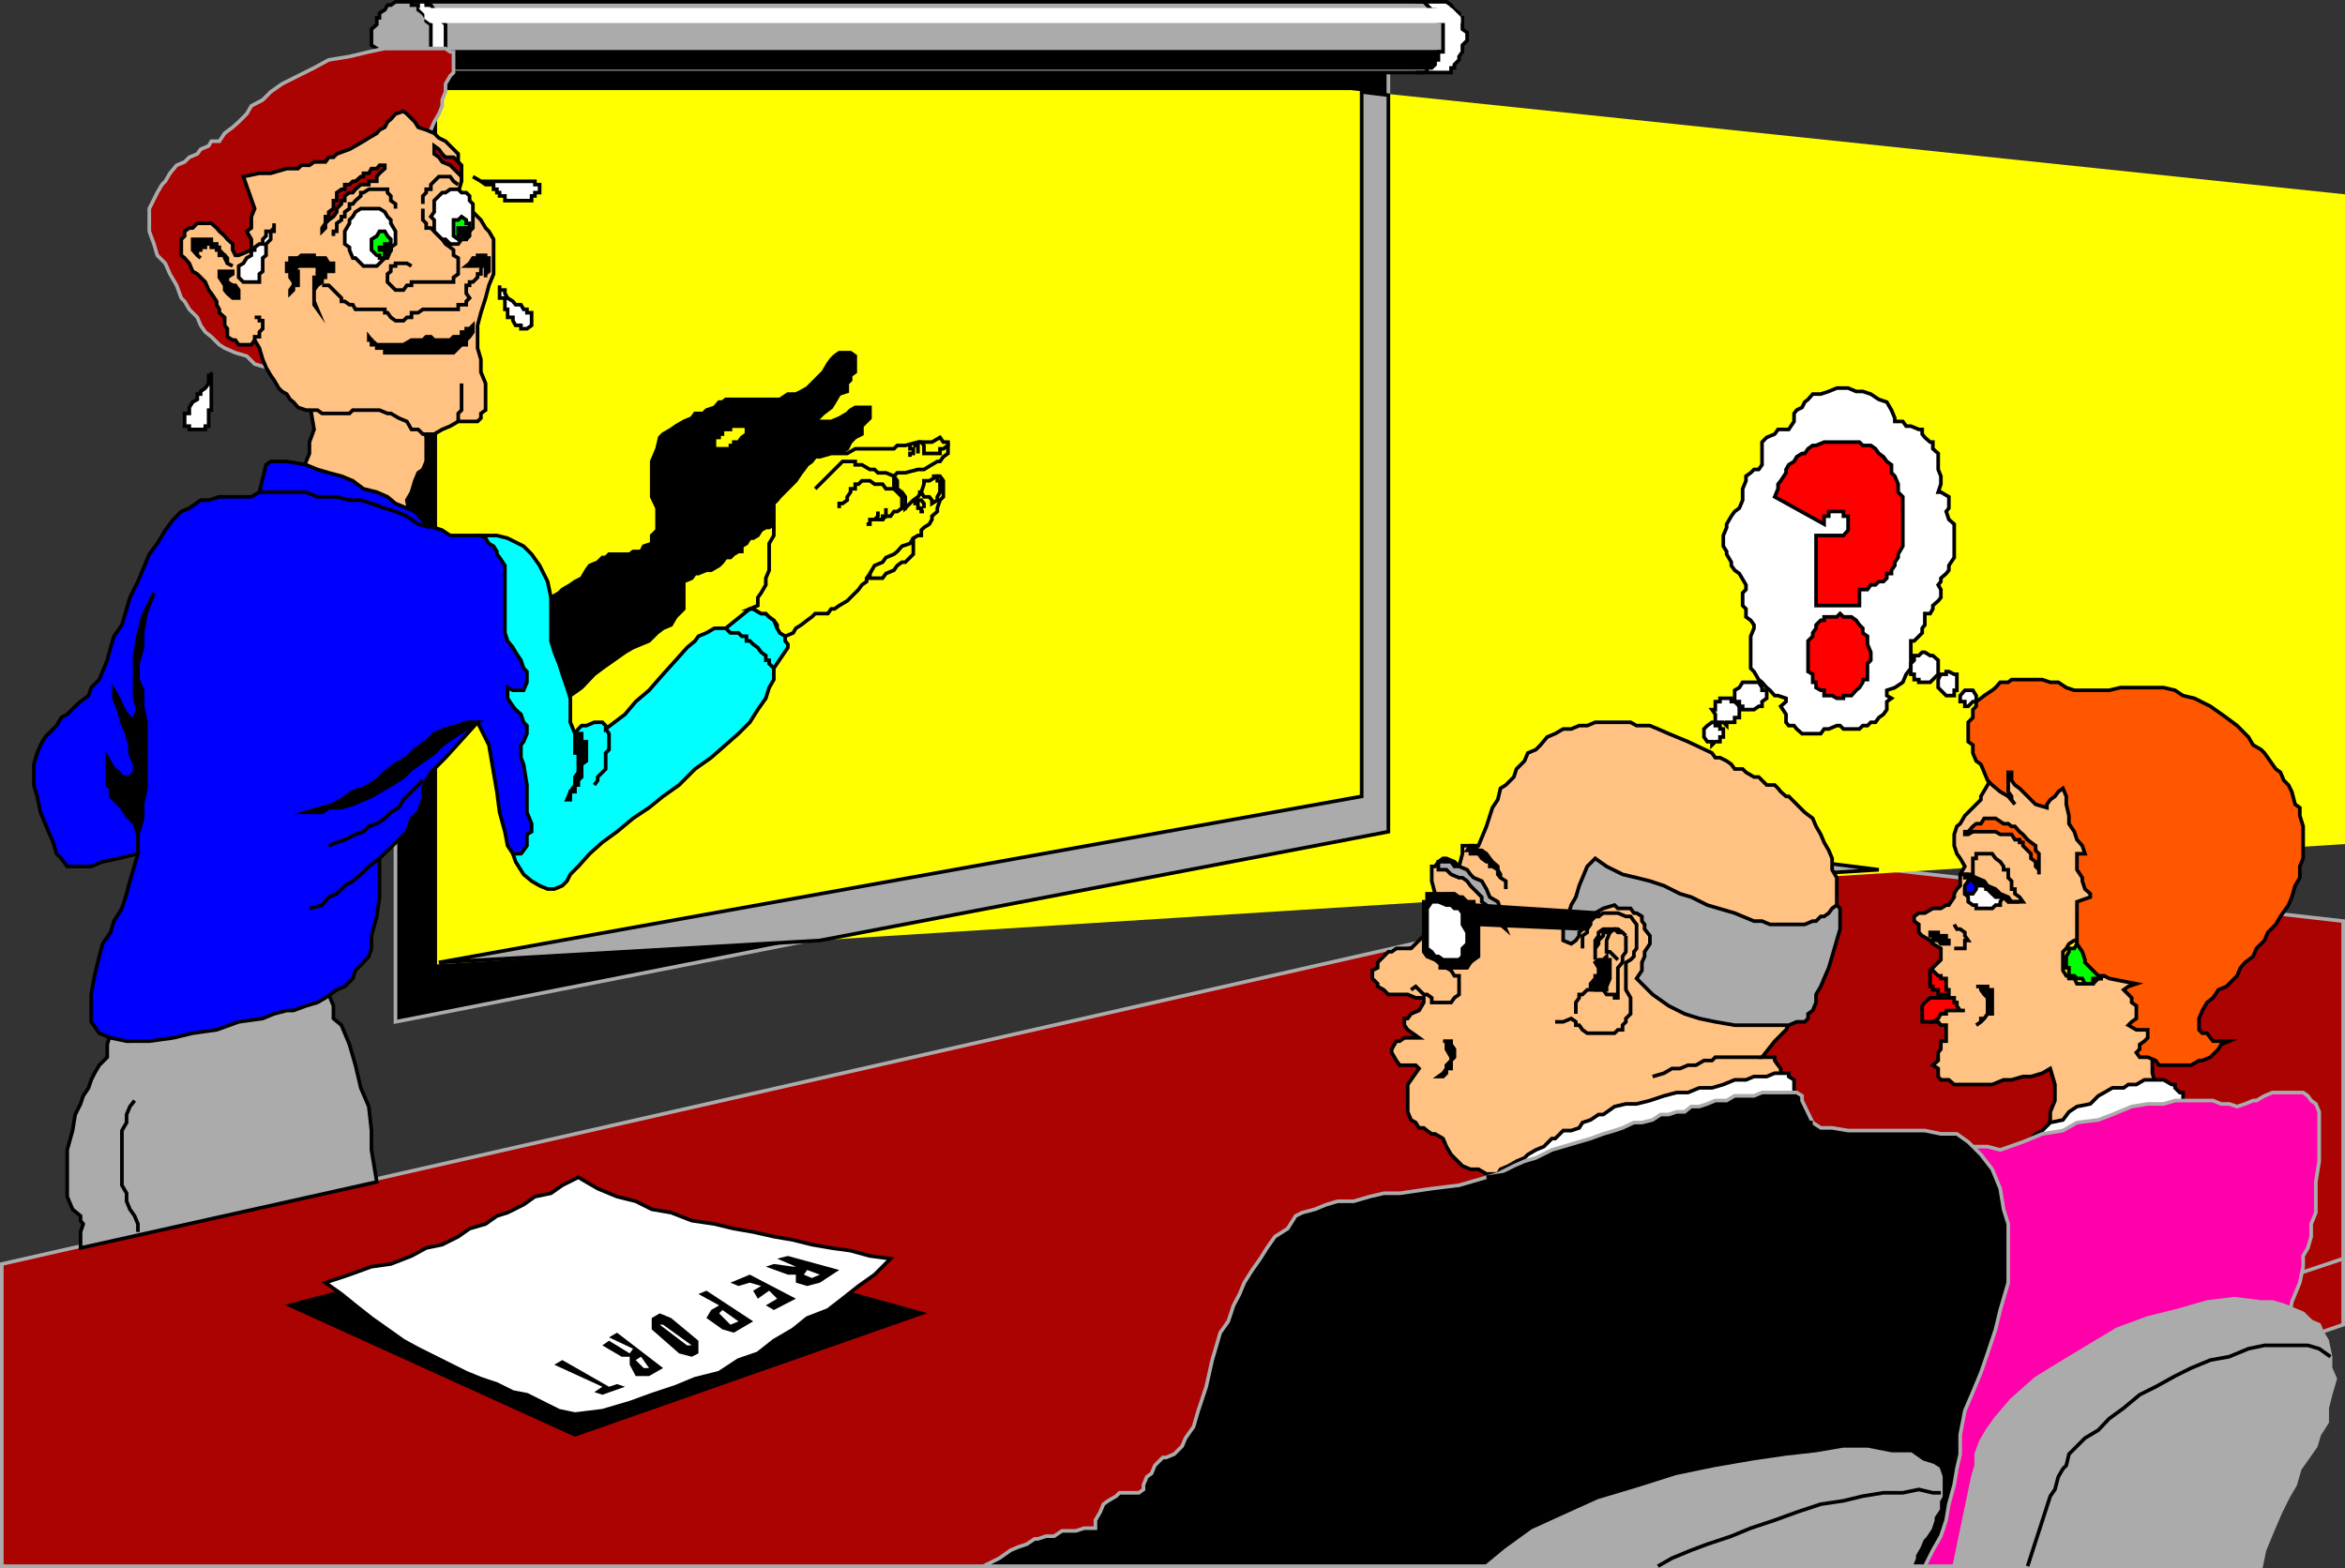 <svg xmlns="http://www.w3.org/2000/svg" width="351.442" height="235.044"><rect width="100%" height="100%" fill="#333333" stroke="none"/><path fill="#ab0202" d="M.272 234.772h244.602l106.296-36.2v-60.5l-83.097-9.398L.272 189.475v45.297"/><path fill="none" stroke="#ababab" stroke-miterlimit="10" stroke-width=".544" d="M.272 234.772h244.602l106.296-36.2v-60.5l-83.097-9.398L.272 189.475Zm0 0"/><path d="m59.272 153.174 148.8-29.3V8.975h-148.8v144.2"/><path fill="none" stroke="#ababab" stroke-miterlimit="10" stroke-width=".544" d="m59.272 153.174 148.8-29.3V8.975h-148.8Zm0 0"/><path fill="#ababab" d="m213.874.272 1.199.5.5 1.203 1.199 1.7v3.597l-.5 1.703-1.2 1.2-1.698.699H60.47V.272h153.403"/><path fill="none" stroke="#000" stroke-miterlimit="10" stroke-width=".544" d="m213.874.272 1.199.5.5 1.203 1.199 1.7v3.597l-.5 1.703-1.2 1.2-1.698.699H60.47V.272Zm0 0"/><path fill="#ff0" d="M65.772 13.772h136.602L351.17 29.374v96.898l-285.398 18v-130.5"/><path fill="none" stroke="#ff0" stroke-miterlimit="10" stroke-width=".544" d="M65.772 13.772h136.602L351.17 29.374v96.898l-285.398 18zm0 0"/><path fill="#ababab" stroke="#000" stroke-miterlimit="10" stroke-width=".544" d="m253.471 132.073 14.602-3.399 13.5 1.7zm0 0"/><path d="M65.073 7.772h151.699l-1.2 2.402H63.375l1.699-2.402"/><path fill="none" stroke="#000" stroke-miterlimit="10" stroke-width=".544" d="M65.073 7.772h151.699l-1.2 2.402H63.375Zm0 0"/><path fill="#fff" d="M62.67.272h1.204v.5h.699l.5.703.699.5.5.7v.5l.5.5v3.597l-.5.5v.703l-.5.5v.7h-.7v.5h-.5l-.698.699H60.47V.272h2.2"/><path fill="none" stroke="#000" stroke-miterlimit="10" stroke-width=".544" d="M62.67.272h1.204v.5h.699l.5.703.699.5.5.7v.5l.5.5v3.597l-.5.5v.703l-.5.5v.7h-.7v.5h-.5l-.698.699H60.47V.272Zm0 0"/><path fill="#ababab" d="M60.471.272h1.2v.5h1v.703l.703.5.5.7v.5l.699.5v3.597l-.7.5v.703l-.5.5-.703.7v.5h-1v.699h-2.398l-.7-.7h-.5l-.402-.5v-.699h-.796v-.5l-.403-.703v-.5l-.8-.5V4.374l.8-.7v-1h.403v-.699l.796-.5.403-.703h.5l.699-.5h1.2"/><path fill="none" stroke="#000" stroke-miterlimit="10" stroke-width=".544" d="M60.471.272h1.2v.5h1v.703l.703.5.5.7v.5l.699.5v3.597l-.7.5v.703l-.5.5-.703.7v.5h-1v.699h-2.398l-.7-.7h-.5l-.402-.5v-.699h-.796v-.5l-.403-.703v-.5l-.8-.5V4.374l.8-.7v-1h.403v-.699l.796-.5.403-.703h.5l.699-.5zm0 0"/><path fill="#fff" d="M212.17 10.874h1.704v-.7h.699l.5-.5v-.699h.5V7.772h.699V3.174h-.7V1.975h-.5v-.5h-.5l-.698-.703-.5-.5h-1.204 4.602l.7.5.5.703.698.5v.7h.5v1.699l.704.5v1.199l-.704.699v1l-.5.703v.5l-.699.7v.5h-.5v.699h-5.3"/><path fill="none" stroke="#000" stroke-miterlimit="10" stroke-width=".544" d="M212.17 10.874h1.704v-.7h.699l.5-.5v-.699h.5V7.772h.699V3.174h-.7V1.975h-.5v-.5h-.5l-.698-.703-.5-.5h-1.204 4.602l.7.5.5.703.698.5v.7h.5v1.699l.704.5v1.199l-.704.699v1l-.5.703v.5l-.699.7v.5h-.5v.699zm0 0"/><path fill="#fff" d="M63.374 1.475H217.47l1.2 1.2v.5H64.572l-.7-.5v-.7l-.5-.5"/><path fill="none" stroke="#fff" stroke-miterlimit="10" stroke-width=".544" d="M63.374 1.475H217.47l1.2 1.2v.5H64.572l-.7-.5v-.7zm0 0"/><path fill="#fff" d="M283.971 63.174v-.5l-.5-1.199-.699-1.203-1.2-.398-1.198-.801-1.204-.399h-1l-1.199-.5h-1.699l-1.2.5-1.198.399h-1.204l-.699.8-.5.399-.398.8-.801.403-.398.5v1.2l-.801 1.199h-1.602l-.5.699-1.199.5-.7.699v3.402l-.5.7h-.698l-.5.5-.704.5v.699l-.5 1.199v1.703l-.5 1.2-.699.5-.5.699-.699 1.199v.5l-.5 1.199v1.602l.5.8v.399l.7 1.199v.5l.5.703.698.5 1 1.7v.699l-.5.5v1.898l.5.5v1.203l.704.5.5.7v.5l-.5 1.199v4.8l.5.5.699 1.2.5.398.699.8.5.403.7.797h.5l1.198.402v.5l-.796.7.796 1.199v1.199l.403.5h.8l.399.5.8.703h2.802l.5-.703h.699l1.199-.5h.5l.5.5h2.398l.5-.5h.704l.5-.5h.699l.5-.7.699-.5.5-.698v-1.2l.7-.5-.7-.402v-.797l1.2-.402 1.198-.801.5-1.2.704-.898v-4.101h.5l1.199-1.2v-.699l.398-.5v-1.699h.801l.398-.703v-.5l.801-.7.403-.5v-1.198l-.403-.7.403-.5v-.5l.796-.699.403-.5v-.703l.8-1.2v-5l-.8-.698-.403-1.2.403-.5v-1.699l-1.2-.703h-.402l.403-1.2v-1.198l-.403-1v-2.399l-.8-.703v-1h-.399l-.8-.7-.4-.5v-.698h-.5l-1.198-.5h-.704l-.5-.7h-1.199"/><path fill="none" stroke="#000" stroke-miterlimit="10" stroke-width=".544" d="M283.971 63.174v-.5l-.5-1.199-.699-1.203-1.2-.398-1.198-.801-1.204-.399h-1l-1.199-.5h-1.699l-1.2.5-1.198.399h-1.204l-.699.8-.5.399-.398.8-.801.403-.398.5v1.2l-.801 1.199h-1.602l-.5.699-1.199.5-.7.699v3.402l-.5.7h-.698l-.5.5-.704.5v.699l-.5 1.199v1.703l-.5 1.2-.699.5-.5.699-.699 1.199v.5l-.5 1.199v1.602l.5.8v.399l.7 1.199v.5l.5.703.698.5 1 1.7v.699l-.5.5v1.898l.5.5v1.203l.704.5.5.7v.5l-.5 1.199v4.8l.5.5.699 1.2.5.398.699.8.5.403.7.797h.5l1.198.402v.5l-.796.7.796 1.199v1.199l.403.5h.8l.399.5.8.703h2.802l.5-.703h.699l1.199-.5h.5l.5.5h2.398l.5-.5h.704l.5-.5h.699l.5-.7.699-.5.5-.698v-1.2l.7-.5-.7-.402v-.797l1.2-.402 1.198-.801.5-1.2.704-.898v-4.101h.5l1.199-1.2v-.699l.398-.5v-1.699h.801l.398-.703v-.5l.801-.7.403-.5v-1.198l-.403-.7.403-.5v-.5l.796-.699.403-.5v-.703l.8-1.2v-5l-.8-.698-.403-1.2.403-.5v-1.699l-1.2-.703h-.402l.403-1.2v-1.198l-.403-1v-2.399l-.8-.703v-1h-.399l-.8-.7-.4-.5v-.698h-.5l-1.198-.5h-.704l-.5-.7zm0 0"/><path fill="red" d="M272.17 90.772v-10.5h4.102l.7-.797v-2.101h-.7v-.7h-2.2v.7h-.698v1.199l-7.403-4.098.5-1.203v-.7l.403-.5.796-1.198v-.5l.403-.7.8-.5.399-.699.8-.5h.4l.5-.703.698-.5h.5l1.204-.5h5.296l.5.5h1.204l.699.5.5.703.699.5.5.7.7.5v1.199l.5.5.5 1.199v1.199l.698.703v7.399l-.699 1.199v.5l-.5.699v.5l-.5.703v.5h-.699v.7l-.5.5h-.7l-.5.5h-.698l-.5.699h-1.204v2.398h-6.5"/><path fill="none" stroke="#000" stroke-miterlimit="10" stroke-width=".544" d="M272.17 90.772v-10.5h4.102l.7-.797v-2.101h-.7v-.7h-2.2v.7h-.698v1.199l-7.403-4.098.5-1.203v-.7l.403-.5.796-1.198v-.5l.403-.7.8-.5.399-.699.8-.5h.4l.5-.703.698-.5h.5l1.204-.5h5.296l.5.5h1.204l.699.5.5.703.699.5.5.7.7.5v1.199l.5.5.5 1.199v1.199l.698.703v7.399l-.699 1.199v.5l-.5.699v.5l-.5.703v.5h-.699v.7l-.5.5h-.7l-.5.5h-.698l-.5.699h-1.204v2.398zm0 0"/><path fill="none" stroke="#ababab" stroke-miterlimit="10" stroke-width=".544" d="m351.17 188.674-137.796 46.098"/><path fill="#ababab" d="M204.073 13.772v105.602L65.772 144.272l57.102-3.297 85.199-16.3V14.271l-4-.5"/><path fill="none" stroke="#000" stroke-miterlimit="10" stroke-width=".544" d="M204.073 13.772v105.602L65.772 144.272l57.102-3.297 85.199-16.3V14.271Zm0 0"/><path d="m83.772 106.374.5-1.2 1.2-.902 1.698-1.2 1.903-2 1.199-.898 1.7-1.199 1.698-1.203 1.204-.7 2.398-1 1.2-1.198.902-.7 1.199-.5.699-1.199.5-.5.7-.703v-4.098l1.198-.5.5-.699h.5l1.204-.5h.699l1.199-.703.5-.5.5-.7h.7l.5-.5.698-.398h.5v-.8l.704-.399.5-.8h.5l.699-.403.5-.797.699-.402h.5l.7-.5.5-.7.402-.5.796-.699v-.5l.403-.699v-.5l.8-.5v-.703h.399l.8-.5 1.598-1.898 1.204-.5 2.898-2.899 1.2-.703.5-1 .698-.7 1-.5v-1.198l.704-.7.5-.5v-1.601h-2.204l-.699.402-.5.5-1.199.7-1.2.5h-2.402l1.204-1.2 1.199-.902.5-.801.699-1.2 1.2-.398v-1.199l.5-.5v-.703l.698-.5v-2.398l-.699-.5h-1.699l-.7.5-.5.5-.5.699-.698 1.199-2.403 2.402-.898.5-.801.399h-1.2l-1.198.8h-8.102l-.5.399h-.5l-.7.8-1.198.403-.5.5h-1.204l-.5.7-1.199.5-1.199.699-.7.5-1.198.699-.5.5-.403 1.699-.8 1.902v5.301l.8 1.7v3.3l-.8.797v1.203l-1.2.399-.398.8h-1.2l-.5.399h-3.101l-.5.5h-.5l-.7.699-1.198.5-.5.703-.704 1.2-1 .5-.699.5-1.199.699-.5.5-1.2.699-1.198.5-1.204.699-.5.5h-1.199l5.301 15.102"/><path fill="none" stroke="#000" stroke-miterlimit="10" stroke-width=".544" d="m83.772 106.374.5-1.2 1.2-.902 1.698-1.2 1.903-2 1.199-.898 1.7-1.199 1.698-1.203 1.204-.7 2.398-1 1.2-1.198.902-.7 1.199-.5.699-1.199.5-.5.7-.703v-4.098l1.198-.5.5-.699h.5l1.204-.5h.699l1.199-.703.5-.5.5-.7h.7l.5-.5.698-.398h.5v-.8l.704-.399.5-.8h.5l.699-.403.5-.797.699-.402h.5l.7-.5.5-.7.402-.5.796-.699v-.5l.403-.699v-.5l.8-.5v-.703h.399l.8-.5 1.598-1.898 1.204-.5 2.898-2.899 1.2-.703.5-1 .698-.7 1-.5v-1.198l.704-.7.5-.5v-1.601h-2.204l-.699.402-.5.5-1.199.7-1.2.5h-2.402l1.204-1.2 1.199-.902.5-.801.699-1.2 1.2-.398v-1.199l.5-.5v-.703l.698-.5v-2.398l-.699-.5h-1.699l-.7.5-.5.5-.5.699-.698 1.199-2.403 2.402-.898.5-.801.399h-1.2l-1.198.8h-8.102l-.5.399h-.5l-.7.8-1.198.403-.5.5h-1.204l-.5.7-1.199.5-1.199.699-.7.5-1.198.699-.5.5-.403 1.699-.8 1.902v5.301l.8 1.7v3.3l-.8.797v1.203l-1.2.399-.398.8h-1.2l-.5.399h-3.101l-.5.5h-.5l-.7.699-1.198.5-.5.703-.704 1.2-1 .5-.699.5-1.199.699-.5.5-1.2.699-1.198.5-1.204.699-.5.5h-1.199zm0 0"/><path fill="#ff0" d="M112.374 63.874h-2.903v.5h-1.199v.699h-.5v.5h-.7v1.699h2.4v-.5h.5v-.5h.698l.5-.7.704-.5v-.698h.5v-.5"/><path fill="none" stroke="#000" stroke-miterlimit="10" stroke-width=".544" d="M112.374 63.874h-2.903v.5h-1.199v.699h-.5v.5h-.7v1.699h2.4v-.5h.5v-.5h.698l.5-.7.704-.5v-.698h.5zm0 0"/><path fill="#ffc283" d="m45.17 70.874 1.204-2.899v-1.703l.699-1.898-.7-4.102 4.797.8 5.704-.8 6.5 2.902.5 2.399v3.601l-.5 1.2-.704.5-.5 1.199-.5 1.699-.699 1.203.7 3.598-5.2-3.598-4.8-2.402-6.5-1.7"/><path fill="none" stroke="#000" stroke-miterlimit="10" stroke-width=".544" d="m45.17 70.874 1.204-2.899v-1.703l.699-1.898-.7-4.102 4.797.8 5.704-.8 6.5 2.902.5 2.399v3.601l-.5 1.2-.704.5-.5 1.199-.5 1.699-.699 1.203.7 3.598-5.2-3.598-4.8-2.402zm0 0"/><path fill="#ab0202" d="m67.471 7.772-.699-.5H57.67l-2.398.5-2.898.703-3.102.5-2.2 1.2-2.402 1.199-2.398 1.199-1.7 1.199-1.198 1.203-1.704.899-.699 1.199-1.199 1.199-.898.8-1.204.903-.796 1.2H31.67l-.398.699-1.2.5-.5.699-1.198.5-.704.699-1.199.5-1 1.203-.699 1.2-.5.5-.7 1.199-1.198 2.398v3.402l.699 1.899.5 1.699 1.199 1.203.7 1.598 1 1.699.698 1.902.5.5.704 1.2 1.199 1.199.5 1.199.699 1 .898.703 1.204 1.2.796.5 1.602.699 1.7.5 1.198 1.199 1.704.5.699-6.301-1.2-22.297 7-.5 17.5-6 .7-.5.5-1.203.699-1.2.5-1.198v-.899l.5-1.203v-1.2l.7-1.198.5-.5V7.772h-.5"/><path fill="none" stroke="#ababab" stroke-miterlimit="10" stroke-width=".544" d="m67.471 7.772-.699-.5H57.67l-2.398.5-2.898.703-3.102.5-2.2 1.2-2.402 1.199-2.398 1.199-1.7 1.199-1.198 1.203-1.704.899-.699 1.199-1.199 1.199-.898.8-1.204.903-.796 1.2H31.67l-.398.699-1.2.5-.5.699-1.198.5-.704.699-1.199.5-1 1.203-.699 1.2-.5.5-.7 1.199-1.198 2.398v3.402l.699 1.899.5 1.699 1.199 1.203.7 1.598 1 1.699.698 1.902.5.5.704 1.2 1.199 1.199.5 1.199.699 1 .898.703 1.204 1.2.796.5 1.602.699 1.7.5 1.198 1.199 1.704.5.699-6.301-1.2-22.297 7-.5 17.5-6 .7-.5.5-1.203.699-1.2.5-1.198v-.899l.5-1.203v-1.2l.7-1.198.5-.5V7.772Zm0 0"/><path fill="#ffc283" d="m36.471 26.475 1.7 4.797-.5 1.203v1.7l-.7.5.7 1.199v1.601l-1.899.797h-.5l-.398-.797v-.902l-.801-.7-.403-.5-.796-.699-.403-.5-.8-.699h-2.098l-.7.7h-.5l-.703.5v.699l-.5.5v2.398l.5.402.704.801.5 1.2.699.398 1.199 1.199.5 1.203.398.5.801 1.2v.5l.403.699v.5l.796.699v1.199l.403.5v1.203l.8.5h.399l.5.7h1.898l.5-.7.704 1.2.5 1.699.5 1.199.699 1.199.5.703.699 1.2.5.5.7.398.5.8.5.399.698.8 1.204.403h1.699l.699.5h4.102l.5-.5h4l1.199.5h.5l1.199.7 1.2.5.698 1.199h1l.704.699h1.699l1.199-.7 1.2-.5 1.198-.699h2.903l.5-.5v-.699l.699-.5v-4l-.7-1.703v-1.898l-.5-1.7v-3.402l.5-1.898.7-2.2.5-1.902.7-1.7v-5.198l-.7-1.2-.5-.5-.7-1.199-1.198-1.203-.5-1.2-.5-.5-1.204-1.198.5-1.7v-1.902l-.5-1v-1.2l-1.898-1.898-1-.5-.7-.699-1.198-.5-1.204-.402-.5-.801-1.199-1.2-.5-.398-1.199.399-.7.8-.5.399-.402.8-.796.403-.403.5-1.199.7-.8.5-1.2.699-.898.5-1.903.699-.5.5h-.699l-.5.699h-1.7l-.698.5H45.17l-.5.5h-1.699l-2.398.703h-1.7l-2.402.5"/><path fill="none" stroke="#000" stroke-miterlimit="10" stroke-width=".544" d="m36.471 26.475 1.7 4.797-.5 1.203v1.7l-.7.5.7 1.199v1.601l-1.899.797h-.5l-.398-.797v-.902l-.801-.7-.403-.5-.796-.699-.403-.5-.8-.699h-2.098l-.7.7h-.5l-.703.5v.699l-.5.5v2.398l.5.402.704.801.5 1.2.699.398 1.199 1.199.5 1.203.398.5.801 1.2v.5l.403.699v.5l.796.699v1.199l.403.5v1.203l.8.5h.399l.5.7h1.898l.5-.7.704 1.2.5 1.699.5 1.199.699 1.199.5.703.699 1.2.5.5.7.398.5.8.5.399.698.8 1.204.403h1.699l.699.5h4.102l.5-.5h4l1.199.5h.5l1.199.7 1.2.5.698 1.199h1l.704.699h1.699l1.199-.7 1.2-.5 1.198-.699h2.903l.5-.5v-.699l.699-.5v-4l-.7-1.703v-1.898l-.5-1.7v-3.402l.5-1.898.7-2.2.5-1.902.7-1.7v-5.198l-.7-1.2-.5-.5-.7-1.199-1.198-1.203-.5-1.2-.5-.5-1.204-1.198.5-1.7v-1.902l-.5-1v-1.2l-1.898-1.898-1-.5-.7-.699-1.198-.5-1.204-.402-.5-.801-1.199-1.2-.5-.398-1.199.399-.7.8-.5.399-.402.8-.796.403-.403.5-1.199.7-.8.5-1.2.699-.898.5-1.903.699-.5.5h-.699l-.5.699h-1.7l-.698.5H45.17l-.5.5h-1.699l-2.398.703h-1.7zm0 0"/><path fill="#ababab" d="m16.573 154.874-.5 1.699v1.902l-1.2 1.2-.703 1.199-.5 1-.398 1.199-.8 1.199-.4 1.203-.8 1.598-.398 2.402-.801 2.899v7l.8 1.898 1.2 1v.703l.398.5-.398 1.2v2.398l44.398-9.899-.8-4.8v-2.899l-.399-3.601-1.2-2.801-.8-3.399-.898-3.101-1.204-2.899-1.199-1v-1.902l-.699-1.7-13.5 3.602-13.898 2.2h-5.301"/><path fill="none" stroke="#000" stroke-miterlimit="10" stroke-width=".544" d="m16.573 154.874-.5 1.699v1.902l-1.2 1.2-.703 1.199-.5 1-.398 1.199-.8 1.199-.4 1.203-.8 1.598-.398 2.402-.801 2.899v7l.8 1.898 1.2 1v.703l.398.5-.398 1.2v2.398l44.398-9.899-.8-4.8v-2.899l-.399-3.601-1.2-2.801-.8-3.399-.898-3.101-1.204-2.899-1.199-1v-1.902l-.699-1.7-13.5 3.602-13.898 2.2zm0 0"/><path fill="#00f" d="m76.874 127.975-.801-1.203-.403-2.098-.796-2.902-.403-3.098-.5-2.902-.699-4.098-1.7-3.402-4.8 5.3-2.2 2.2-.698 1.203-.5 1.2v1.699l-.704 1.898-1 .902-.699 2-1.199 1.2-2.898 2.8v5.801l-.403 2.899-.8 2.898v1.902l-.399 1.2-.8.898-1.2 1.203-.398 1.2-1.204 1.199-1.199.5-1.699 1.199-1.2.699-1.698.5-1.903.703h-1l-1.898.5-1.7.7-3.601.5-3.3 1.199-3.598.5-2.903.699-3.597.5H18.97l-2.398-.5-1.7-.7-1.203-1.699v-4.101l.5-2.801.704-2.898.5-1.899 1.199-1.703.5-1.7 1.199-1.898.7-2.199.5-1.902 1.198-4.098-2.898.7-2.398.5-1.704.699h-3.597l-.903-1.2-.699-.699-.5-1.703-.699-1.598-1.2-2.902-.5-2.398-.5-1.7v-3.101l.5-1.7.5-1.199.7-1.199.5-.5 1.2-1.203.698-1.2.903-.5 1.199-1.198.8-.7 1.2-.902.398-1.2 1.204-1.198.5-1.2.699-1.699.5-1.902.5-1.7 1.199-1.699.7-2.402.5-1.7 1.198-2.398.704-1.699 1-2.402 1.199-1.598 1.199-2 1.2-1.601 1.198-1.2 1.204-.5 1.699-1.199h1.199l1.602-.5h4.796l1.204-.703 1-4.098.699-.5h2.398l2.903.5 1.699.7 1.699.5 1.898.5 1.704.699 1.597 1.199 2 .5 1.602.703 1.199 1 1.7.7 1.198.5 1.704 1.898 1.199.5 1.199.402 1.2.797h4.6l1.2.402 2.398 2.899.403 3.101v6.301l.8 3.598 1.598 2.902 1.2 2.797-.7 2h-2.097l2.796 4-1.199 4.102 1.2 7.5v6l-.7 2.101-1.699.7-.398-.7"/><path fill="none" stroke="#000" stroke-miterlimit="10" stroke-width=".544" d="m76.874 127.975-.801-1.203-.403-2.098-.796-2.902-.403-3.098-.5-2.902-.699-4.098-1.7-3.402-4.8 5.3-2.2 2.2-.698 1.203-.5 1.2v1.699l-.704 1.898-1 .902-.699 2-1.199 1.2-2.898 2.8v5.801l-.403 2.899-.8 2.898v1.902l-.399 1.2-.8.898-1.2 1.203-.398 1.2-1.204 1.199-1.199.5-1.699 1.199-1.2.699-1.698.5-1.903.703h-1l-1.898.5-1.7.7-3.601.5-3.3 1.199-3.598.5-2.903.699-3.597.5H18.97l-2.398-.5-1.7-.7-1.203-1.699v-4.101l.5-2.801.704-2.898.5-1.899 1.199-1.703.5-1.7 1.199-1.898.7-2.199.5-1.902 1.198-4.098-2.898.7-2.398.5-1.704.699h-3.597l-.903-1.2-.699-.699-.5-1.703-.699-1.598-1.2-2.902-.5-2.398-.5-1.7v-3.101l.5-1.7.5-1.199.7-1.199.5-.5 1.2-1.203.698-1.2.903-.5 1.199-1.198.8-.7 1.2-.902.398-1.2 1.204-1.198.5-1.2.699-1.699.5-1.902.5-1.7 1.199-1.699.7-2.402.5-1.7 1.198-2.398.704-1.699 1-2.402 1.199-1.598 1.199-2 1.2-1.601 1.198-1.2 1.204-.5 1.699-1.199h1.199l1.602-.5h4.796l1.204-.703 1-4.098.699-.5h2.398l2.903.5 1.699.7 1.699.5 1.898.5 1.704.699 1.597 1.199 2 .5 1.602.703 1.199 1 1.7.7 1.198.5 1.704 1.898 1.199.5 1.199.402 1.2.797h4.6l1.2.402 2.398 2.899.403 3.101v6.301l.8 3.598 1.598 2.902 1.2 2.797-.7 2h-2.097l2.796 4-1.199 4.102 1.2 7.5v6l-.7 2.101-1.699.7zm0 0"/><path fill="#0ff" d="M76.874 127.975h1.199l.398-.5.5-.703v-1.7l.7-.398v-1.199l-.7-1.703v-4.098l-.5-3.101-.398-1v-1.899l.398-.5.5-1.199v-1.203l-.5-.5-.398-1.2-.801-.698-.398-.5-.801-1.2v-1.601l.8.402h1.598l.5-1.203v-1.598l-.5-.5-.398-1.199-.801-1.203-.398-.7-.801-1-.403-1.198V84.772l-.796-1.2-.403-.5v-.398l-.5-.8-.699-.399-.5-.8-.7-.403h2.4l1.6.402 2.4 1.2 1.198 1.199 1.204 1.699 1.199 2.402.5 2.399v6.5l.5 1.699.699 1.703.5 1.598.7 2 .5 1.601v3.598l.698 1.703.5-.703.5-.5h.704l1.199-.5h1.199l.5.5v.5l2.898-2.2 1.602-1.898 2-1.699 2.102-2.402 1.898-2.098 1.7-1.902 1.198-1 .5-.7 1.204-.5 1.199-.699h1.699l3.602-2.902h.5l1.199.703h.699l.5.5.7.5.5 1.2 1.198.699v1.199l.403.5v.5l-2.102 3.101v1.7l-.699 1.199-.5 1.601-1.2 1.7-1.198 1.898-1.704 1.703-4.097 3.598-2.403 1.699-2.398 2.402-2.398 1.7-2.102 1.699-2.398 1.601-2.403 2-2.199 1.598-1.898 1.703-1.704 1.899-1.199 1.199-.5 1-.699.699-1.2.5h-1l-1.198-.5-1.204-.7-1.199-1-1.199-1.898-.398-1.199"/><path fill="none" stroke="#000" stroke-miterlimit="10" stroke-width=".544" d="M76.874 127.975h1.199l.398-.5.5-.703v-1.7l.7-.398v-1.199l-.7-1.703v-4.098l-.5-3.101-.398-1v-1.899l.398-.5.5-1.199v-1.203l-.5-.5-.398-1.2-.801-.698-.398-.5-.801-1.2v-1.601l.8.402h1.598l.5-1.203v-1.598l-.5-.5-.398-1.199-.801-1.203-.398-.7-.801-1-.403-1.198V84.772l-.796-1.2-.403-.5v-.398l-.5-.8-.699-.399-.5-.8-.7-.403h2.4l1.6.402 2.4 1.2 1.198 1.199 1.204 1.699 1.199 2.402.5 2.399v6.5l.5 1.699.699 1.703.5 1.598.7 2 .5 1.601v3.598l.698 1.703.5-.703.5-.5h.704l1.199-.5h1.199l.5.5v.5l2.898-2.2 1.602-1.898 2-1.699 2.102-2.402 1.898-2.098 1.7-1.902 1.198-1 .5-.7 1.204-.5 1.199-.699h1.699l3.602-2.902h.5l1.199.703h.699l.5.5.7.5.5 1.2 1.198.699v1.199l.403.5v.5l-2.102 3.101v1.7l-.699 1.199-.5 1.601-1.2 1.7-1.198 1.898-1.704 1.703-4.097 3.598-2.403 1.699-2.398 2.402-2.398 1.7-2.102 1.699-2.398 1.601-2.403 2-2.199 1.598-1.898 1.703-1.704 1.899-1.199 1.199-.5 1-.699.699-1.2.5h-1l-1.198-.5-1.204-.7-1.199-1-1.199-1.898zm0 0"/><path fill="#ffc283" d="m217.971 129.174.7.7.5-1.899v-1.203h2.402l1.199-2.898.898-2.801.801-1.2.403-1.699.796-.5 1.204-1.199.398-1.203 1.2-1.2.5-1.198 1.198-.5.704-.7 1-1.199 1.199-.5 1.199-.703h1.2l1.198-.5h1.204l1.199-.5h5.3l.899.5h2l1.2.5 1.6.703 2.9 1.2 3.6 1.699.5.699h.7l1 .5.7.5.5.699h1.198l.5.5 1.204.703h.699l1.199 1.2h1.2l.5.5.402.5.796.699h.403l2.398 2.398 1.2.902.5 1.2.703 1.199.5 1.199.699 1.203.5 1.2v1.699l.699 1.199v6.5l-.7 1.699v1.203l-.5 1.2-.698 1.199-.5.898-1.204 3.203-1.199 2.098-1.597 2.402-1.204 2.399-1.699 1.699-1.898 2.402h1.898v.5l.5.7.403.5v1.199l-.403 2.898-5.8.703-6 .899-12.7 3.601-11.8 4.098-5.7 2.402h-1.699l-1.2-.703h-1.198l-1.204-.5-1.699-1.7-.699-1.198-.5-1.2-1.2-.699h-.5l-.698-.5-.5-.402h-.704l-.5-.801-.699-.398-.5-1.2v-4.101l.5-.7.7-1 .5-.699-.5-.5h-2.399l-.5-.699-.7-1.203v-.5l.7-1.2h.5l.7-.5h2.198l-1.699-1.198-.5-.7v-1h.5l.5-.699 1.2-.5.703-1.203v-.7h-1.204l-1.199-.5h-2.898l-.7-.698-.902-.5v-.399l-.8-.8v-1.2l.8-.402v-.801l.403-.398 1.199-1.2h.5l.699-.5h2.2l2.402-2.402.699-1.2 1.699-1.198-.7-1.7-.5-1.699-.5-1.902v-2.2h.5l.5-.699.7-.5h.5l1.2.5"/><path fill="none" stroke="#000" stroke-miterlimit="10" stroke-width=".544" d="m217.971 129.174.7.7.5-1.899v-1.203h2.402l1.199-2.898.898-2.801.801-1.2.403-1.699.796-.5 1.204-1.199.398-1.203 1.2-1.2.5-1.198 1.198-.5.704-.7 1-1.199 1.199-.5 1.199-.703h1.2l1.198-.5h1.204l1.199-.5h5.3l.899.5h2l1.2.5 1.6.703 2.9 1.2 3.6 1.699.5.699h.7l1 .5.7.5.5.699h1.198l.5.5 1.204.703h.699l1.199 1.2h1.2l.5.5.402.5.796.699h.403l2.398 2.398 1.2.902.5 1.2.703 1.199.5 1.199.699 1.203.5 1.2v1.699l.699 1.199v6.5l-.7 1.699v1.203l-.5 1.2-.698 1.199-.5.898-1.204 3.203-1.199 2.098-1.597 2.402-1.204 2.399-1.699 1.699-1.898 2.402h1.898v.5l.5.7.403.5v1.199l-.403 2.898-5.8.703-6 .899-12.7 3.601-11.8 4.098-5.7 2.402h-1.699l-1.2-.703h-1.198l-1.204-.5-1.699-1.7-.699-1.198-.5-1.2-1.2-.699h-.5l-.698-.5-.5-.402h-.704l-.5-.801-.699-.398-.5-1.2v-4.101l.5-.7.7-1 .5-.699-.5-.5h-2.399l-.5-.699-.7-1.203v-.5l.7-1.2h.5l.7-.5h2.198l-1.699-1.198-.5-.7v-1h.5l.5-.699 1.2-.5.703-1.203v-.7h-1.204l-1.199-.5h-2.898l-.7-.698-.902-.5v-.399l-.8-.8v-1.2l.8-.402v-.801l.403-.398 1.199-1.2h.5l.699-.5h2.2l2.402-2.402.699-1.2 1.699-1.198-.7-1.7-.5-1.699-.5-1.902v-2.2h.5l.5-.699.7-.5h.5zm0 0"/><path fill="#ffc283" d="m301.471 111.174 13.903 9.399-.5 21.601 5.796 2.899 2.903 8.101-.5 2.399-.5 3.402v1.899l.5 1.699v1.699l1.199 1.203-17.5 4.5v-.902l.5-1.2v-1.199l.7-1.699v-2.402l-.7-2.399-1.2.7-1.698.5h-1.204l-1.699.5h-1.199l-1.7.699h-5.698l-.801-.7h-1.2l-.402-.5v-1.199l-.8-.5.8-.699v-1.203l.403-.5v-1.2h.796v-2.398h-.796l-.403-.5h-1.199l-.8-1.699 1.198-1.203 2.403-.7-2.801-2.097v-2l.398-.402.801-.801.403-.398v-1.7l-1.204-.699-.398-.5-1.2-.703-.5-.5v-1.2l-.698-.5v-.698l.699-.5h.898l1.2-.7h1.203l.796-.5h.403l.8-1.199v-.5l.399-.703.5-.5v-1.7l.7-1.198-.7-1.2-.5-.699-.398-1.203v-1.7l.398-1.198.5-.399.7-1.203 1.698-1.7.704-.698v-.5l1-1.7 3.597-6.5"/><path fill="none" stroke="#000" stroke-miterlimit="10" stroke-width=".544" d="m301.471 111.174 13.903 9.399-.5 21.601 5.796 2.899 2.903 8.101-.5 2.399-.5 3.402v1.899l.5 1.699v1.699l1.199 1.203-17.5 4.5v-.902l.5-1.2v-1.199l.7-1.699v-2.402l-.7-2.399-1.2.7-1.698.5h-1.204l-1.699.5h-1.199l-1.7.699h-5.698l-.801-.7h-1.2l-.402-.5v-1.199l-.8-.5.8-.699v-1.203l.403-.5v-1.2h.796v-2.398h-.796l-.403-.5h-1.199l-.8-1.699 1.198-1.203 2.403-.7-2.801-2.097v-2l.398-.402.801-.801.403-.398v-1.7l-1.204-.699-.398-.5-1.2-.703-.5-.5v-1.2l-.698-.5v-.698l.699-.5h.898l1.2-.7h1.203l.796-.5h.403l.8-1.199v-.5l.399-.703.5-.5v-1.7l.7-1.198-.7-1.2-.5-.699-.398-1.203v-1.7l.398-1.198.5-.399.7-1.203 1.698-1.7.704-.698v-.5l1-1.7zm0 0"/><path fill="#fff" d="m303.874 171.174 1.199-1.199 1-.5 1.199-1.203 1.898-.398.903-1.2 1.199-.8 2-.399 1.2-1.203.902-.5 1.199-.7h1.699l.7-.5h1.198l1.204-.698h2.898l1.2.699h.5v.5l.698.699h.5v1.703l-2.898.399-3.602.8-5.296 1.598-2.903.8-2.8.403-2.899.5-2.898 1.2"/><path fill="none" stroke="#000" stroke-miterlimit="10" stroke-width=".544" d="m303.874 171.174 1.199-1.199 1-.5 1.199-1.203 1.898-.398.903-1.2 1.199-.8 2-.399 1.2-1.203.902-.5 1.199-.7h1.699l.7-.5h1.198l1.204-.698h2.898l1.2.699h.5v.5l.698.699h.5v1.703l-2.898.399-3.602.8-5.296 1.598-2.903.8-2.8.403-2.899.5zm0 0"/><path fill="#ff00ab" d="m281.573 220.874 3.597-14.2 1.204-33.601.5-1.2 1.199-.699 1.597-.5h2l2.102.5 1.898.7h2.204l1.898.5 3.398-1.2 2.903-1.199 3.097-.5 2.102-1.203 3.2-.398 2.1-.801 2.9-1.2 2.402-.398h2.398l1.7-.5h5.698l1.204.5h1.199l1.199.399 1.2-.399 1.198-.5h.5l1.204-.703 1.199-.5h4.597l.704.5.5.703.699.5.5 1.2v7.398l-.5 3.101v4.598l-.7 1.703v1.899l-.5 1.699-.703 1.199v1.602l-.5 2.398-1.199 2.902-.5 2.899-.699 1.199-.5 1.203-.7.5-.5.7-.698 1.199-.5.5-.5 1.199v1.199l-38.602 29h-18.7v-13.898"/><path fill="none" stroke="#ababab" stroke-miterlimit="10" stroke-width=".544" d="m281.573 220.874 3.597-14.2 1.204-33.601.5-1.2 1.199-.699 1.597-.5h2l2.102.5 1.898.7h2.204l1.898.5 3.398-1.2 2.903-1.199 3.097-.5 2.102-1.203 3.2-.398 2.1-.801 2.9-1.2 2.402-.398h2.398l1.7-.5h5.698l1.204.5h1.199l1.199.399 1.2-.399 1.198-.5h.5l1.204-.703 1.199-.5h4.597l.704.5.5.703.699.5.5 1.2v7.398l-.5 3.101v4.598l-.7 1.703v1.899l-.5 1.699-.703 1.199v1.602l-.5 2.398-1.199 2.902-.5 2.899-.699 1.199-.5 1.203-.7.5-.5.7-.698 1.199-.5.5-.5 1.199v1.199l-38.602 29h-18.7zm0 0"/><path fill="#fff" d="m224.471 175.975.403-.703 1.199-.5 1.199-.7 1.2-.5.5-.5 1.198-.698 1.204-.5 1.199-1.2h.5l1.199-1.199h1.2l1.198-.402.5-.801 1.204-.398 1.199-.801h.699l1.7-1.2 1.698-.398h1.602l2-.5 2.102-.703 1.898-.5h1.7l1.698-.7h1.903l1.699-.5 1.7-.698h1.698l1.204-.5h1.898l1.2-.5h2.1v.5l.802.5v2.398l-4.102.703-6 .5-7 1.598-6.898 2-7.704 2.8-7 2.2-5.699 1.902"/><path fill="none" stroke="#000" stroke-miterlimit="10" stroke-width=".544" d="m224.471 175.975.403-.703 1.199-.5 1.199-.7 1.2-.5.5-.5 1.198-.698 1.204-.5 1.199-1.2h.5l1.199-1.199h1.2l1.198-.402.5-.801 1.204-.398 1.199-.801h.699l1.7-1.2 1.698-.398h1.602l2-.5 2.102-.703 1.898-.5h1.7l1.698-.7h1.903l1.699-.5 1.7-.698h1.698l1.204-.5h1.898l1.2-.5h2.1v.5l.802.5v2.398l-4.102.703-6 .5-7 1.598-6.898 2-7.704 2.8-7 2.2zm0 0"/><path d="M288.471 234.772H147.374l2.398-1.2 1.7-1.198 1.198-.5 1.204-.399 1.199-.8h.5l1.199-.403h1.2l1.198-.797h2.102l1.2-.402h1.698v-1.2l.704-1.199.5-1.199.699-.5 1.199-.703.5-.5h2.898l.704-.5v-.7l.5-1.198.699-.5.5-1.2 1.199-1.199h.5l1.2-.5.698-.703.5-.5.5-1.2 1.204-1.698.699-2.399 1.199-3.601.898-4 1.204-4.102 1.199-1.7.8-2.398.899-1.699.7-1.703 1.198-1.898 1.204-1.7 1-1.601 1.199-1.7 1.898-1.199 1.2-1.902 1-.5 1.902-.5 1.699-.7 1.7-.5h2.402l2.398-.698 2.102-.5h2.398l4.8-.7 4.098-.5 4.102-1.199 1.7-.5 2.402-1.203 1.597-.7 1.7-.5 2.402-1.198 1.699-.5 2.398-.7 1.704-.5 1.898-.699 1.7-.5 1.198-.402 1.704-.801h1.199l1.597-.398 1.204-.801h1.199l1.199-.399h1.2l1-.8h1.198l1.204-.399 1.199-.5h1.699l1.2-.703h2.902l1.199-.5h5.199l.8.5v.703l1.598 3.297 1.204.8h1.699l2.398.403h11.5l2.403.5h2.398l1.7 1.2 1.902 1.898 1.699 2.199 1.199 2.902.5 3.098.7 2.203v8.797l-1.2 4.102-.7 2.898-1.198 3.602-1 2.898-1.204 2.902-1.199 2.801-.699 3.598v2.902l-.5 2.2-.398 2.398-.801 2.902-.403 2.399-.796 2.398-1.204 2.102-1.199 2.398"/><path fill="none" stroke="#ababab" stroke-miterlimit="10" stroke-width=".544" d="M288.471 234.772H147.374l2.398-1.2 1.7-1.198 1.198-.5 1.204-.399 1.199-.8h.5l1.199-.403h1.2l1.198-.797h2.102l1.2-.402h1.698v-1.2l.704-1.199.5-1.199.699-.5 1.199-.703.5-.5h2.898l.704-.5v-.7l.5-1.198.699-.5.5-1.2 1.199-1.199h.5l1.2-.5.698-.703.5-.5.5-1.2 1.204-1.698.699-2.399 1.199-3.601.898-4 1.204-4.102 1.199-1.7.8-2.398.899-1.699.7-1.703 1.198-1.898 1.204-1.7 1-1.601 1.199-1.7 1.898-1.199 1.2-1.902 1-.5 1.902-.5 1.699-.7 1.7-.5h2.402l2.398-.698 2.102-.5h2.398l4.8-.7 4.098-.5 4.102-1.199 1.7-.5 2.402-1.203 1.597-.7 1.7-.5 2.402-1.198 1.699-.5 2.398-.7 1.704-.5 1.898-.699 1.7-.5 1.198-.402 1.704-.801h1.199l1.597-.398 1.204-.801h1.199l1.199-.399h1.2l1-.8h1.198l1.204-.399 1.199-.5h1.699l1.2-.703h2.902l1.199-.5h5.199l.8.5v.703l1.598 3.297 1.204.8h1.699l2.398.403h11.5l2.403.5h2.398l1.7 1.2 1.902 1.898 1.699 2.199 1.199 2.902.5 3.098.7 2.203v8.797l-1.2 4.102-.7 2.898-1.198 3.602-1 2.898-1.204 2.902-1.199 2.801-.699 3.598v2.902l-.5 2.2-.398 2.398-.801 2.902-.403 2.399-.796 2.398-1.204 2.102zm0 0"/><path fill="none" stroke="#000" stroke-miterlimit="10" stroke-width=".544" d="m222.772 176.475 3.3-.5 3.598-.703 2.903-.5 3.597-1.2 2.903-.5 2.898-.698 2.903-.5 2.796-.7 2.903-.5 2.898-.699 3.102-.5h2.898l2.903-.402h2.898l2.8-.801h3.598"/><path fill="#ababab" d="M215.573 129.174h1.898l.5.7h.7l1.203.5.5.699.5.5 1.199.5.699 1.199.5 1.203 1.2.7.402 1v1.199l.796 1.898-.796-.7v-.5l-.403-.698-.8-.5-.399-.7-.5-.5-.7-.5v-.699l-.5-.5-.698-.703-.5-.5-.5-.7-.704-.5h-.5l-1.199-.5-.699-.698h-1.2v-1.2"/><path fill="none" stroke="#000" stroke-miterlimit="10" stroke-width=".544" d="M215.573 129.174h1.898l.5.7h.7l1.203.5.5.699.5.5 1.199.5.699 1.199.5 1.203 1.2.7.402 1v1.199l.796 1.898-.796-.7v-.5l-.403-.698-.8-.5-.399-.7-.5-.5-.7-.5v-.699l-.5-.5-.698-.703-.5-.5-.5-.7-.704-.5h-.5l-1.199-.5-.699-.698h-1.2zm0 0"/><path fill="#ababab" d="m239.073 128.674-1.2 1.2-.703 1.699-.5 1.199-.5 1.703-.699 1.2-.5 1.699-.699 1.898v1.703l1.2.5.698-.5.5-.703v-.5l.5-.5.704-1.2.5-.698.699-.5 1.199-.7 1.7-.5.5.5h1.902l.5.7h.398l.8.5v.699l.4.5v.699l.8 1v1.203l-.8 1.2v.699l-.4.898v1.203l-.8 1.2 2.398 2.398 2.403 1.699 2.398 1.203 2.2.7 2.402.5 2.898.5h8.102l1.199-.5h1.2l.5-.5v-.7l.698-.5.5-1.203v-1.2l.704-1.198.5-1.2.699-1.601.5-1.7.699-2.398.5-1.703v-3.098l-.5-.5-.7.5-.5.7-.698.5h-.5l-.704.699h-.5l-1.199.5h-5.199l-1.2-.5h-1.198l-1.704-.7-1.199-.5-4.097-1.199-2.403-1.199-1.699-.5-2.398-1.203-2.102-.7-2-.5-2.102-.5-2.398-1.198-1.7-1.2"/><path fill="none" stroke="#000" stroke-miterlimit="10" stroke-width=".544" d="m239.073 128.674-1.2 1.2-.703 1.699-.5 1.199-.5 1.703-.699 1.2-.5 1.699-.699 1.898v1.703l1.2.5.698-.5.5-.703v-.5l.5-.5.704-1.2.5-.698.699-.5 1.199-.7 1.7-.5.5.5h1.902l.5.7h.398l.8.5v.699l.4.5v.699l.8 1v1.203l-.8 1.2v.699l-.4.898v1.203l-.8 1.2 2.398 2.398 2.403 1.699 2.398 1.203 2.2.7 2.402.5 2.898.5h8.102l1.199-.5h1.2l.5-.5v-.7l.698-.5.5-1.203v-1.2l.704-1.198.5-1.2.699-1.601.5-1.7.699-2.398.5-1.703v-3.098l-.5-.5-.7.5-.5.7-.698.5h-.5l-.704.699h-.5l-1.199.5h-5.199l-1.2-.5h-1.198l-1.704-.7-1.199-.5-4.097-1.199-2.403-1.199-1.699-.5-2.398-1.203-2.102-.7-2-.5-2.102-.5-2.398-1.198zm0 0"/><path d="M213.874 133.975v1.2h-.5v7.5l.5.699 1.199.5.5.398.699.8h3.602l.5-.8.5-.398.699-.5v-4.801l16.3.699v-.7l1.2-1.198h.5v-.5l-18.7-1.2v-.5h-1l-.703-.699h-.5l-.699-.5h-4.097"/><path fill="none" stroke="#000" stroke-miterlimit="10" stroke-width=".544" d="M213.874 133.975v1.2h-.5v7.5l.5.699 1.199.5.5.398.699.8h3.602l.5-.8.5-.398.699-.5v-4.801l16.3.699v-.7l1.2-1.198h.5v-.5l-18.7-1.2v-.5h-1l-.703-.699h-.5l-.699-.5zm0 0"/><path fill="#fff" d="M214.573 135.174h1l1.199.5h.7l.5.5h.698l.5.7v1.699l.704 1.199v1.703l-.704.7v1.199l-.5.5h-2.398l-.7-.5h-.5l-.5-.7-.698-.5v-6l.699-1"/><path fill="none" stroke="#000" stroke-miterlimit="10" stroke-width=".544" d="M214.573 135.174h1l1.199.5h.7l.5.5h.698l.5.7v1.699l.704 1.199v1.703l-.704.7v1.199l-.5.5h-2.398l-.7-.5h-.5l-.5-.7-.698-.5v-6zm0 0"/><path fill="#fff" d="m299.073 133.272-1.7-1.7-1.203-.5-.5.5-.699.5v.7l-.5.5v.703l.5.5v.7l.7.5h.5v.5h2.402l.5-.5h.699v-.5l.5-.7v-.5l-1.2-.703"/><path fill="none" stroke="#000" stroke-miterlimit="10" stroke-width=".544" d="m299.073 133.272-1.7-1.7-1.203-.5-.5.5-.699.5v.7l-.5.5v.703l.5.5v.7l.7.5h.5v.5h2.402l.5-.5h.699v-.5l.5-.7v-.5zm0 0"/><path fill="#ffc283" d="M294.971 131.073h.7v-2.399h.5v-.699h2.402l.5.7.699.5.5.699v.5h.7v1.199l.5.5v1.199h.5v.703l.698.5.5.7h-2.199l-.699-.7h-.5l-.7-.5h-.5l-.698-.703-.5-.5-.5-.7h-.704l-.5-.5-.699-.5"/><path fill="none" stroke="#000" stroke-miterlimit="10" stroke-width=".544" d="M294.971 131.073h.7v-2.399h.5v-.699h2.402l.5.7.699.5.5.699v.5h.7v1.199l.5.5v1.199h.5v.703l.698.5.5.7h-2.199l-.699-.7h-.5l-.7-.5h-.5l-.698-.703-.5-.5-.5-.7h-.704l-.5-.5zm0 0"/><path fill="#00f" d="M295.67 131.573v.5l.5.699v.5l-.5.703h-1.199v-1.203l.5-.7.7-.5"/><path fill="none" stroke="#000" stroke-miterlimit="10" stroke-width=".544" d="M295.67 131.573v.5l.5.699v.5l-.5.703h-1.199v-1.203l.5-.7zm0 0"/><path d="m294.971 131.073 1.2.5 1.203.5.5.699 1.199.5.699.703 1.2.5.5.7h1.198-1.699l-.699-.7h-1.2l-.5-.5h1.2-1.2l-.698-.703h-.5.5l-.5-.5h-1.204v-.7h-.5l-.699-.5h.7-1.2v-.5h-.699 1.2"/><path fill="none" stroke="#000" stroke-miterlimit="10" stroke-width=".544" d="m294.971 131.073 1.2.5 1.203.5.5.699 1.199.5.699.703 1.2.5.5.7h1.198-1.699l-.699-.7h-1.2l-.5-.5h1.2-1.2l-.698-.703h-.5.5l-.5-.5h-1.204v-.7h-.5l-.699-.5h.7-1.2v-.5h-.699Zm0 0"/><path fill="red" d="M289.272 145.475v2.399h.398v.5h.801v.699h1.2v.5h-2.399l-.8.699-.4.5v2.402h1.598l.801-.5.403-.699h.796v-.5h2.801-.699l-.5-.703v-.5h-.398v-.7h-.801v-1.198h-.403v-1.7h-.796v-.402h-.403l-.8-.797h-.399"/><path fill="none" stroke="#000" stroke-miterlimit="10" stroke-width=".544" d="M289.272 145.475v2.399h.398v.5h.801v.699h1.2v.5h-2.399l-.8.699-.4.5v2.402h1.598l.801-.5.403-.699h.796v-.5h2.801-.699l-.5-.703v-.5h-.398v-.7h-.801v-1.198h-.403v-1.7h-.796v-.402h-.403l-.8-.797zm0 0"/><path fill="#ff0" d="m313.272 144.272 1.2 1.203.902.797h-.5v.402h-.403l-.8.801h-2.399l-.398-.8h-.801v-.403h-.403l-.5-.797v-2.8l.5-.5.403-.7.8-.5h1.2v1.7l1.199 1.597"/><path fill="none" stroke="#000" stroke-miterlimit="10" stroke-width=".544" d="m313.272 144.272 1.2 1.203.902.797h-.5v.402h-.403l-.8.801h-2.399l-.398-.8h-.801v-.403h-.403l-.5-.797v-2.8l.5-.5.403-.7.8-.5h1.2v1.7zm0 0"/><path fill="#0f0" d="m313.272 144.272 1.2.8.902 1.2h-.5v.402h-1.204v.801h-1.199l-.398-.8h-.801l-.398-.403h-.801v-1.2h-.403v-1.698l.403-.7v-.5h.8l.399-.699h.8l.4-.5v1.7l.8 1.597"/><path fill="none" stroke="#000" stroke-miterlimit="10" stroke-width=".544" d="m313.272 144.272 1.2.8.902 1.2h-.5v.402h-1.204v.801h-1.199l-.398-.8h-.801l-.398-.403h-.801v-1.2h-.403v-1.698l.403-.7v-.5h.8l.399-.699h.8l.4-.5v1.7zM38.17 50.975v-.5h.704v-.703l.5-.5v-1.2h-.5v-.5h-.704m-18 117.403-.699.899-.5 1.199v1.199l-.699 1.203v8.2l.7 1.199v1.199l.5 1.199.698 1 .5 1.203v1.2"/><path d="m89.573 183.475-46.102 12.2 42.7 19.398 51.902-18.2-48.5-13.398"/><path fill="none" stroke="#000" stroke-miterlimit="10" stroke-width=".544" d="m89.573 183.475-46.102 12.2 42.7 19.398 51.902-18.2zm0 0"/><path fill="#fff" d="m86.67 176.475-2.398 1.2-1.7 1.199-2.402.5-1.699 1.199-2.398 1.199-1.602.5-1.699 1.203-2.398.7-1.704 1.199-2.398 1.199-2.398.5-2.204 1.199-3.097 1.203-2.903.399-3.296 1.199-3.602 1.199 2.398 1.703 2.102 1.7 2.398 1.898 2.403 1.699 2.398 1.703 2.2 1.2 2.402 1.199 2.398 1.199 2.403 1.199 2.199.902 2.398.801 2.403 1.2 2.097.398 2.403 1.199 2.398 1.203 2.398.5 4.102-.5 4.102-1.203 3.296-1.2 3.602-1.198 2.898-1.2 3.602-.902 2.898-1.898 2.903-1 2.398-1.899 2.903-1.703 2.097-1.7 3.102-1.198 2.199-1.7 2.398-1.902 2.403-1.7 2.398-2.398-3.097-.402-2.903-.797-2.898-.402-2.903-.5-2.796-.7-2.903-.5-3.097-.699-2.903-.5-2.898-.699-3.403-.5-3.097-1.203-2.903-.5-2.398-1.2-2.8-.698-2.9-1.2-2.902-1.699"/><path fill="none" stroke="#000" stroke-miterlimit="10" stroke-width=".544" d="m86.67 176.475-2.398 1.2-1.7 1.199-2.402.5-1.699 1.199-2.398 1.199-1.602.5-1.699 1.203-2.398.7-1.704 1.199-2.398 1.199-2.398.5-2.204 1.199-3.097 1.203-2.903.399-3.296 1.199-3.602 1.199 2.398 1.703 2.102 1.7 2.398 1.898 2.403 1.699 2.398 1.703 2.2 1.2 2.402 1.199 2.398 1.199 2.403 1.199 2.199.902 2.398.801 2.403 1.2 2.097.398 2.403 1.199 2.398 1.203 2.398.5 4.102-.5 4.102-1.203 3.296-1.2 3.602-1.198 2.898-1.2 3.602-.902 2.898-1.898 2.903-1 2.398-1.899 2.903-1.703 2.097-1.7 3.102-1.198 2.199-1.7 2.398-1.902 2.403-1.7 2.398-2.398-3.097-.402-2.903-.797-2.898-.402-2.903-.5-2.796-.7-2.903-.5-3.097-.699-2.903-.5-2.898-.699-3.403-.5-3.097-1.203-2.903-.5-2.398-1.2-2.8-.698-2.9-1.2zm0 0"/><path fill="#ff0" d="m115.971 92.975-.699-.5-.5-.5h-.7l-1.198-.703h-.5l1.199-.5v-1.2l.5-.698.699-1.2v-1l.5-1.199v-4l.7-1.203v-4.797l.5-.5.402-.5 1.199-1.203 1.199-1.2.8-1.198.4-.5.5-.7.698-.5.5-.699h.704l1.699-.5h2.398l1.2-.703h5.8l.5-.5h1.2l1.902-.5h2.097l1.204-.7.5.7h.699v1.703l-.7.5-.5.7h-.402l-2 1.199h-.898l-1.903.5h-1.199l-.5.5.5.699v1.199l.7.5.5.703v1.7l.703-.7.5-.5.699-.5.5-.703.398-1.2v-.5h.801l1.2-.698h.402l.5.699v2.402l-.5.5-.403 1.2v.5l-.8.699v.5l-.399.699-.8.5-.4.402v.797h-.5l-.698.402v2.399l-.5.5-.704.699h-.5l-.699.5-.5.703-1.199.5-.5.7h-1.898v-.7l-.5.7v.5l-.704.5-.5.699-1.699 1.699-1.199.699-.7.5h-.5l-.5.703h-1.902l-.5.5-.699.5-.898.7-.801.5-.398.699-1.204.5-.796-.5-.403-.7v-.5l-.5-.699"/><path fill="none" stroke="#000" stroke-miterlimit="10" stroke-width=".544" d="m115.971 92.975-.699-.5-.5-.5h-.7l-1.198-.703h-.5l1.199-.5v-1.2l.5-.698.699-1.2v-1l.5-1.199v-4l.7-1.203v-4.797l.5-.5.402-.5 1.199-1.203 1.199-1.2.8-1.198.4-.5.5-.7.698-.5.5-.699h.704l1.699-.5h2.398l1.2-.703h5.8l.5-.5h1.2l1.902-.5h2.097l1.204-.7.5.7h.699v1.703l-.7.5-.5.7h-.402l-2 1.199h-.898l-1.903.5h-1.199l-.5.5.5.699v1.199l.7.5.5.703v1.7l.703-.7.5-.5.699-.5.5-.703.398-1.2v-.5h.801l1.2-.698h.402l.5.699v2.402l-.5.5-.403 1.2v.5l-.8.699v.5l-.399.699-.8.5-.4.402v.797h-.5l-.698.402v2.399l-.5.5-.704.699h-.5l-.699.5-.5.703-1.199.5-.5.7h-1.898v-.7l-.5.7v.5l-.704.5-.5.699-1.699 1.699-1.199.699-.7.5h-.5l-.5.703h-1.902l-.5.5-.699.5-.898.7-.801.5-.398.699-1.204.5-.796-.5-.403-.7v-.5zm0 0"/><path fill="none" stroke="#000" stroke-miterlimit="10" stroke-width=".544" d="m136.874 80.674-.5.801-1.204.399-.699.8-.5.399-1.199.5-.5.699-1.2.5-.698 1.203m3.597-14.601-1.199-.5h-1.2l-.5-.5h-.698l-1.204-.7h-1v-.5h-1.898l-3.398 3.399-.704.699"/><path fill="none" stroke="#000" stroke-miterlimit="10" stroke-width=".544" d="M134.471 73.272h-1.699l-.5-.7h-1.2l-.698-.5h-1.204l-.5.5h-.5v.7h-.699v.5l-.5.703v.5l-.699.5h-.5v.7m9.898-.7v.7h-.5l-.699.5h-.5l-.5.699h-.699l-.5.5h-1.898v.699h-.5"/><path fill="none" stroke="#000" stroke-miterlimit="10" stroke-width=".544" d="M131.573 77.874h.699v-.5h.5v-1.2m-1.699 1.7.5-.5v-.7m6-2.902h.5l.398.703h.801l.398.5v.5l.801-.5v-.5l.403-.703v-1.7h-.403v-.698h-.8m-2.098-5.102h.5l.398.5v1.203h2.403v-.703h.5l.699-.5v-.5m-5.199.5h.699v1.203m-1.199-1.203v.5h.5v.703h-.5v.5m.5 6.5h1.199l.398.5v.7"/><path fill="none" stroke="#000" stroke-miterlimit="10" stroke-width=".544" d="M136.874 75.475h.699v.7h.5v.5h.398m-4.5-3.403.5.5.7.703v1.7m-1.2-4.801v1.898"/><path d="m34.874 39.874-.801-.399v-.8l-1.2-1.2v-.402h-.402v-.5h-.8v-.7h-2.797v1.602l.699.797.5.402-.5-.402v-.797h.5v-.402h.699v-.5h.898v.5h.801v.402h.403v.797h.796v.402l.403.801.8.399"/><path fill="none" stroke="#000" stroke-miterlimit="10" stroke-width=".544" d="m34.874 39.874-.801-.399v-.8l-1.2-1.2v-.402h-.402v-.5h-.8v-.7h-2.797v1.602l.699.797.5.402-.5-.402v-.797h.5v-.402h.699v-.5h.898v.5h.801v.402h.403v.797h.796v.402l.403.801zm0 0"/><path d="M34.874 40.674v.399l-.801.5v.699l.8.5h.399l.5.703v1.2h-.898l-.801-.7-.403-.5v-.703l-.796-1.2v-.898h2"/><path fill="none" stroke="#000" stroke-miterlimit="10" stroke-width=".544" d="M34.874 40.674v.399l-.801.5v.699l.8.5h.399l.5.703v1.2h-.898l-.801-.7-.403-.5v-.703l-.796-1.2v-.898zm0 0"/><path d="M49.971 40.674v-1.199h-.699l-.5-.8h-1.7v-.403H45.17l-.5.402h-1.199v.801h-.5v1.2h.5v.898l.5.699v.5l-.5.703v.5l.5-.5v-.703h.7v-2.098h-.7l.7-.8h2.902v.8h2.398"/><path fill="none" stroke="#000" stroke-miterlimit="10" stroke-width=".544" d="M49.971 40.674v-1.199h-.699l-.5-.8h-1.7v-.403H45.17l-.5.402h-1.199v.801h-.5v1.2h.5v.898l.5.699v.5l-.5.703v.5l.5-.5v-.703h.7v-2.098h-.7l.7-.8h2.902v.8zm0 0"/><path d="M48.772 41.573v-.5h-1.2v.5h-.5v4.101l.5.7-.5-1.2v-1.699l.5-.703.7-.5v-.7h.5"/><path fill="none" stroke="#000" stroke-miterlimit="10" stroke-width=".544" d="M48.772 41.573v-.5h-1.2v.5h-.5v4.101l.5.7-.5-1.2v-1.699l.5-.703.7-.5v-.7zm0 0"/><path fill="none" stroke="#000" stroke-miterlimit="10" stroke-width=".544" d="M48.272 42.772h1l.7.703 1.198 1.2v.5h.5l.704.5h.5l.398.699h4.398v.5h.403l.5.699.699.5h1.2l.5-.5h.698v-.7h1l.704-.5h5.296v-.699h1.204v-.5l.5-.5-.5-.699v-1.203h.5v-.5h.5l.699-.7v-.5h.5v-1.198"/><path d="m69.874 39.874.5-.399.5-.8h.699v-.403h1.199v.402h.5v2l-.5.399v.5-1.7h-.7v-.398l-.5.399h-1.698"/><path fill="none" stroke="#000" stroke-miterlimit="10" stroke-width=".544" d="m69.874 39.874.5-.399.5-.8h.699v-.403h1.199v.402h.5v2l-.5.399v.5-1.7h-.7v-.398l-.5.399zm-6.5-9.301v-1.2l.5-.5v-.5h.699v-.699l1.199-1.199h1.7l.5.7.698.5m-9.398 3.597v-.7l-.7-.5v-.698l-.5-.5v-.5h-2.8l-.8.5h-.4v.5l-.8.699-.398.5h-.5v.699l-.704.5v.703h-.5v.5l-.699.5v1.2h-.5v.699m13.403-4.102v1.703l.5.5v.7h.699l1.699 1.699.5.699.7.5.5.402v.797l.698.402v2.399l-.699.5v.699h-6.3v.5h-.7l-.5.703h-1.199l-.7-.703-.5-.5v-1.2l.5-.398v-.8h.7v-.399h1.7l.698.399"/><path d="m55.272 50.475.398.5.801.7h4l1.2-.7h1.703l.5-.5h.699l.5.5h2.398l.5-.5h1.2v-.703h.703v-.5h.5l.5-.5v1l-.5.703-.5.5v.7h-.704l-1.199 1.199h-10.3v-.7h-1.2v-.5h-.8v-.699h-.399v-.5"/><path fill="none" stroke="#000" stroke-miterlimit="10" stroke-width=".544" d="m55.272 50.475.398.5.801.7h4l1.2-.7h1.703l.5-.5h.699l.5.5h2.398l.5-.5h1.2v-.703h.703v-.5h.5l.5-.5v1l-.5.703-.5.5v.7h-.704l-1.199 1.199h-10.3v-.7h-1.2v-.5h-.8v-.699h-.399ZM68.67 63.174v-1.199l.5-.5v-4"/><path fill="#fff" d="m70.874 26.475 1.199.7h8.097v.5h.704v1.199h-.704v.5h-.5v.699h-4v-.7h-.796v-.5h-.403v-.5h-.5v-.699h-1.199l-.7-.5-1.198-.699"/><path fill="none" stroke="#000" stroke-miterlimit="10" stroke-width=".544" d="m70.874 26.475 1.199.7h8.097v.5h.704v1.199h-.704v.5h-.5v.699h-4v-.7h-.796v-.5h-.403v-.5h-.5v-.699h-1.199l-.7-.5zm0 0"/><path fill="#fff" d="M74.874 42.772v.703h.796v.5l.403.7.8.5.399.5h.8l.4.699h.5v.5h.698v1.898l-.699.5h-.898v-.5h-.801l-.398-.7v-.5h-.801v-1.198h-.403v-1.7h-.796v-1.902"/><path fill="none" stroke="#000" stroke-miterlimit="10" stroke-width=".544" d="M74.874 42.772v.703h.796v.5l.403.7.8.5.399.5h.8l.4.699h.5v.5h.698v1.898l-.699.5h-.898v-.5h-.801l-.398-.7v-.5h-.801v-1.198h-.403v-1.7h-.796zm0 0"/><path fill="#fff" d="M41.073 33.475v.7l-.5.5h-.7v.699l-.5.5v.699h-.5l-.703.5v.402h-.5v.797l-.699.402-.5.801-.699.399v1.699l.7.699h2.402v-1.2l.5-.398v-2l.5-.402v-1.7l.699-.698v-1.2h.5v-1.199"/><path fill="none" stroke="#000" stroke-miterlimit="10" stroke-width=".544" d="M41.073 33.475v.7l-.5.5h-.7v.699l-.5.5v.699h-.5l-.703.5v.402h-.5v.797l-.699.402-.5.801-.699.399v1.699l.7.699h2.402v-1.2l.5-.398v-2l.5-.402v-1.7l.699-.698v-1.2h.5zm0 0"/><path fill="#fff" d="M31.67 55.772v.5h-.398v1.203l-.5.7-.7.5v.398h-.5v.8l-.698.399-.5.8v.903h-.704v1.899h.704v.5h2.398v-.5h.5v-2.399h.398v-5.703"/><path fill="none" stroke="#000" stroke-miterlimit="10" stroke-width=".544" d="M31.67 55.772v.5h-.398v1.203l-.5.7-.7.5v.398h-.5v.8l-.698.399-.5.8v.903h-.704v1.899h.704v.5h2.398v-.5h.5v-2.399h.398zm0 0"/><path fill="#ab0202" d="M57.67 24.772h-.796l-.403.5h-.8l-.399.703h-.8v.5h-.4l-.8.7h-.398l-.5.5h-.704v.699h-.5l-.699.5v1.199h-.5v1.199l-.699.5v.703h-.5v1l-.5.7v.5l.5-.5v-.7l.5-.5.7-.5.5-.703v-.5l.698-.7v-.5h.5v-.698l.704-.5h.5l.398-.5.8-.7h1.2v-.5h1.2v-.699l.402-.5.796-.703v-.5"/><path fill="none" stroke="#000" stroke-miterlimit="10" stroke-width=".544" d="M57.67 24.772h-.796l-.403.5h-.8l-.399.703h-.8v.5h-.4l-.8.7h-.398l-.5.5h-.704v.699h-.5l-.699.5v1.199h-.5v1.199l-.699.5v.703h-.5v1l-.5.7v.5l.5-.5v-.7l.5-.5.7-.5.5-.703v-.5l.698-.7v-.5h.5v-.698l.704-.5h.5l.398-.5.8-.7h1.2v-.5h1.2v-.699l.402-.5.796-.703zm0 0"/><path fill="#ab0202" d="m65.073 21.874.699.5.5.699.5.5h1.2l1.198 1.199v2.402-.699l-.5-.5-.699-.703-.5-.5-1.199-.5-.5-.7-.7-.5v-1.198"/><path fill="none" stroke="#000" stroke-miterlimit="10" stroke-width=".544" d="m65.073 21.874.699.5.5.699.5.5h1.2l1.198 1.199v2.402-.699l-.5-.5-.699-.703-.5-.5-1.199-.5-.5-.7-.7-.5zm0 0"/><path fill="#fff" d="M55.272 31.272h1.602l.796.5.403.703.5.5v.5l.699 1.2v1.898l-.7.5v.402l-.5 1.2h-.402l-.796.8-.403.399h-2l-1.199-1.2h-.398l-.5-1.199v-.402l-.704-.5v-1.899l.704-1.199v-.5l.5-.5.398-.703.8-.5h1.2"/><path fill="none" stroke="#000" stroke-miterlimit="10" stroke-width=".544" d="M55.272 31.272h1.602l.796.5.403.703.5.5v.5l.699 1.2v1.898l-.7.5v.402l-.5 1.2h-.402l-.796.8-.403.399h-2l-1.199-1.2h-.398l-.5-1.199v-.402l-.704-.5v-1.899l.704-1.199v-.5l.5-.5.398-.703.8-.5zm0 0"/><path fill="#fff" d="M67.971 28.374h.7l.5.5h.703l.5.5v.699l.5.5v3.601l-.5.5v.7l-.5.5h-.704l-.5.699h-1.199l-.699-.7h-.5l-1.2-1.199v-1.699l-.5-.5.5-.703v-1.7l1.2-1.198h.5l.7-.5h.5"/><path fill="none" stroke="#000" stroke-miterlimit="10" stroke-width=".544" d="M67.971 28.374h.7l.5.5h.703l.5.5v.699l.5.5v3.601l-.5.5v.7l-.5.5h-.704l-.5.699h-1.199l-.699-.7h-.5l-1.2-1.199v-1.699l-.5-.5.5-.703v-1.7l1.2-1.198h.5l.7-.5zm0 0"/><path fill="#0f0" d="m57.67 34.674.403.7.5.5v1.601l-.5.797h-.403v.402h-.796v-.402h-.403l-.8-.797v-1.601l.8-.5.403-.7h.796"/><path fill="none" stroke="#000" stroke-miterlimit="10" stroke-width=".544" d="m57.67 34.674.403.7.5.5v1.601l-.5.797h-.403v.402h-.796v-.402h-.403l-.8-.797v-1.601l.8-.5.403-.7zm0 0"/><path fill="#0f0" d="m69.17 32.475.704.5v.5h.5v1.2l-.5.699v.5H68.67l-.699-.5v-2.399h.7l.5-.5"/><path fill="none" stroke="#000" stroke-miterlimit="10" stroke-width=".544" d="m69.17 32.475.704.5v.5h.5v1.2l-.5.699v.5H68.67l-.699-.5v-2.399h.7zm0 0"/><path d="M57.67 36.573h.403v.5h.5v.402h-.5v.797h-.403v-.797h-.796v-.402h.796v-.5"/><path fill="none" stroke="#000" stroke-miterlimit="10" stroke-width=".544" d="M57.67 36.573h.403v.5h.5v.402h-.5v.797h-.403v-.797h-.796v-.402h.796zm0 0"/><path d="M69.17 34.174h.704v1.2l-.704.5-.5-.5v-1.2h.5"/><path fill="none" stroke="#000" stroke-miterlimit="10" stroke-width=".544" d="M69.17 34.174h.704v1.2l-.704.5-.5-.5v-1.2zM38.874 73.772h7l1.699.703h2.898l1.903.5h1.699l1.597.5 2 .7 1.602.5 1.7.699 1.698 1.199 1.903.5"/><path d="M86.17 109.975h1v1.2h.704v2.898l-.704.5v1.902l-.5.5v.7h-.5v1h-.699v1.199h-.5l.5-1.2.7-1v-1.199l.5-.703v-2.898h-.5v-2.899"/><path fill="none" stroke="#000" stroke-miterlimit="10" stroke-width=".544" d="M86.17 109.975h1v1.2h.704v2.898l-.704.5v1.902l-.5.5v.7h-.5v1h-.699v1.199h-.5l.5-1.2.7-1v-1.199l.5-.703v-2.898h-.5zm4.602-.703.5.703v2.399l-.5.5v2.398l-.5.5-.7.703v.5l-.5.7m19.7-23.501.7.7h1.198l.5.5h.704v.699h.5l.5.5.699.5.5.699.699.5v.703h.5v.5l.7.7"/><path d="m71.573 108.272-1.7 1-1.902 1.203-1.699 1.2-1.2 1.199-1.698 1.199-1.704 1.199-1.199 1.203-1.898 1.2-.903.5-2 1.199-1.199.5-1.597.699-1.704.5h-1.898l-1 .699h-2.398l2.398-.7 1.7-.5 1.198-.698 1.704-1.2 1.597-.5 2-1.199 1.2-1.203 1.601-1.2 1.7-1 1.198-1.198 1.704-1.2 1.199-1.199 1.699-.703 1.898-.5 1.204-.5h1.699"/><path fill="none" stroke="#000" stroke-miterlimit="10" stroke-width=".544" d="m71.573 108.272-1.7 1-1.902 1.203-1.699 1.2-1.2 1.199-1.698 1.199-1.704 1.199-1.199 1.203-1.898 1.2-.903.5-2 1.199-1.199.5-1.597.699-1.704.5h-1.898l-1 .699h-2.398l2.398-.7 1.7-.5 1.198-.698 1.704-1.2 1.597-.5 2-1.199 1.2-1.203 1.601-1.2 1.7-1 1.198-1.198 1.704-1.2 1.199-1.199 1.699-.703 1.898-.5 1.204-.5zm-8.199 8.703-.704.7-2.199 2.199-.699 1.199-1.2.699-.902.902-1.199.801-1.199.399-.8.8-1.2.399-1.602.8-1.199.399-1.199.5m7.602 1.902-1.602 1.2-1.2 1.199-1.198 1-1.204.699-1.199 1.203-1.199.5-1 1.2-1.898.5"/><path d="M20.67 127.975v-2.902l.704-2.399v-2.101l.5-2.399v-9.902l-.5-2.398v-2.399l-.704-1.601v-2.399l.704-2.402v-2.2l.5-2.898 1.199-3.101-1.7 3.601-.703 2.899-.5 2.898v6.402l.5 1.7-.5 1.199v.699l-1.199-1.2-.699-1.198-.5-1.2-.7-1.199v1.2l.7 1.699.5 1.898.7 1.703.5 1.7v1.199l.698 1.699v1.199l-.699.703h-1.199l-.5-.703-.7-.5-1-1.7v4.102l.5.5v1.2l1.7 1.699.7 1.199 1.198 1.203.5 1.598v2.902"/><path fill="none" stroke="#000" stroke-miterlimit="10" stroke-width=".544" d="M20.67 127.975v-2.902l.704-2.399v-2.101l.5-2.399v-9.902l-.5-2.398v-2.399l-.704-1.601v-2.399l.704-2.402v-2.2l.5-2.898 1.199-3.101-1.7 3.601-.703 2.899-.5 2.898v6.402l.5 1.7-.5 1.199v.699l-1.199-1.2-.699-1.198-.5-1.2-.7-1.199v1.2l.7 1.699.5 1.898.7 1.703.5 1.7v1.199l.698 1.699v1.199l-.699.703h-1.199l-.5-.703-.7-.5-1-1.7v4.102l.5.5v1.2l1.7 1.699.7 1.199 1.198 1.203.5 1.598zm218.403 15.899v-2.899l.5-.703v-.5l.699-.5h2.2l.698.5.5.5-.5-.5h-.699l-.5-.5-.699.5h-1v.5l-.7.703v.5l-.5.7v1.699m4.598-3.602v2.402l-.5.7v.898l-.699.8v4.5h-.5v-.5h-1.199l-.5-.698h-2.398l-.704.699h-.5v.5l-.5.699v1.703"/><path fill="none" stroke="#000" stroke-miterlimit="10" stroke-width=".544" d="m241.272 139.772-.5 1.203v1.7h.5l1.2 1.199"/><path fill="none" stroke="#000" stroke-miterlimit="10" stroke-width=".544" d="M237.17 142.174v-1.902l.704-.5v-.5l.5-.7v-.5l.699-.698h.5l.699-.5h2.2l1.198.5h.704l.5.699.398.5v3.601l-.398.5v.7l-.5.5-.704.398v4.102l.704 1.199v2.402l-.704.7v.5l-.5.5v.699h-.699l-.5.5h-4.097l-.704-.5-.5-.7h-.5v-.5l-.699-.5-1.199.5h-1.2"/><path d="m239.073 144.272.5.8v1.2h-.5v.402l-.7.801v.399h.7v.5h1.699v-.5l.5-1.2v-2.8h-.5v-.5l-.5.5h-.7l-.5.398"/><path fill="none" stroke="#000" stroke-miterlimit="10" stroke-width=".544" d="m239.073 144.272.5.8v1.2h-.5v.402l-.7.801v.399h.7v.5h1.699v-.5l.5-1.2v-2.8h-.5v-.5l-.5.5h-.7zm25 14.203h-7l-.5.5h-1.2l-1.203.7h-1.199l-1.199.5h-1.2l-1.198.699-1.704.5m-32.097-16.301h1.199l.7.402.5.797h.698v2.8l-.699.5-.5.7h-2.898v-.7l-.7-.5h-.5l-.703-.698-.5-.5-.699.5"/><path d="M216.272 156.073h.5v1.199l.7 1.203v.5l-.7.7v.5l-.5.699-.7.5h.7l.5-.5v-.7h.7v-1.199l.5-.5v-1.203l-.5-.7v-.5h-1.2"/><path fill="none" stroke="#000" stroke-miterlimit="10" stroke-width=".544" d="M216.272 156.073h.5v1.199l.7 1.203v.5l-.7.7v.5l-.5.699-.7.5h.7l.5-.5v-.7h.7v-1.199l.5-.5v-1.203l-.5-.7v-.5zm0 0"/><path d="M219.874 127.475h.5v.5h1.199l.5.7.699.5h.5v.699h.398l.801.5v.699l.403.5.796.5v1.199-1.2l-.796-.5v-.5l-.403-.698v-.5l-.8-.7-.399-.5-.5-.699-.7-.5h-.5l-.698-.703h-.5l-.5.703"/><path fill="none" stroke="#000" stroke-miterlimit="10" stroke-width=".544" d="M219.874 127.475h.5v.5h1.199l.5.7.699.5h.5v.699h.398l.801.5v.699l.403.5.796.5v1.199-1.2l-.796-.5v-.5l-.403-.698v-.5l-.8-.7-.399-.5-.5-.699-.7-.5h-.5l-.698-.703h-.5zm0 0"/><path fill="#ff5600" d="M294.471 125.073v-.399h.5l.7-.8.5-.399h.703l.5-.8h1.699l1.199.8h.7l.5.399h.5l.698.8.5.399.704.8.5.399.699.5v.703l.5.5v3.098-.7l-.5-.5v-.699l-.7-.5v-.699l-1.203-1.203v-.5h-.5v-.398h-.699l-.5-.801h-1.699l-.7-.399h-3.402l-.699.399h-.5"/><path fill="none" stroke="#000" stroke-miterlimit="10" stroke-width=".544" d="M294.471 125.073v-.399h.5l.7-.8.5-.399h.703l.5-.8h1.699l1.199.8h.7l.5.399h.5l.698.8.5.399.704.8.5.399.699.5v.703l.5.5v3.098-.7l-.5-.5v-.699l-.7-.5v-.699l-1.203-1.203v-.5h-.5v-.398h-.699l-.5-.801h-1.699l-.7-.399h-3.402l-.699.399zm0 0"/><path fill="#ff5600" d="m310.874 103.475-1.204-.402-1.199-.801h-1.199l-1.2-.398h-4.6l-.5.398h-1.2l-.7.8-.5.403-1.198.797-.5.402-.704.5v.7l-.5.5v1.199l-.699.699v2.902l.7.5v1.2l.5 1.199.703.5.5 1.199.5 1.203.699.7 1.199 1 1.2.699 1 1.199-.5-.7v-.5l-.5-.699v-2.902h.5v1.203l.5.7.698.5.5.5.704.699 1.199 1.199 1.699.5v-.5l.5-.7.7-.5.5-.699.698-.5.5 1.2v1.199l.403 1.699v1.203l.8 1.2.399 1.199.8.898.4 1.203h-1.2v2.399l.8 1.199v.5l.4 1.199.8.703v.5l-2 .7v6.3l.8 1.2.4 1.199v.398l.8.8.398.403.801.797h.903l.699.402 4.097.801-1.199.399-.699.5 1.2 1.199v.699l.698.5v1.902l-.699.5-.5.5 1.2.7h1.703v1.199l-.5.5-.704.5v.699l-.5.5.5.703h1.204l1.199.5.5.7h4.8l1.2-.7h.5l1.199-.5 1.2-1.203.402-.7 1.199-.5h-2.403l-.398-.5-.5-.698h-.7l-.5-.5v-1.7l.5-1.199.7-1.203.898-.7.801-1.198 1.2-.5 1.203-1.2.398-.402.5-1.2.7-.8 1.198-.898.5-1.2 1.204-1.199.5-1.203 1.199-1.2.699-1.198 1.2-1.7.5-1.199.5-1.703.698-1.2v-1.698l.5-1.2v-4.8l-.5-1.602v-1.2l-.699-.5-.5-1.898-.5-1-.699-.699-.5-1.203-.7-.5-.5-.7-.698-1-.5-.698-.5-.5-1.204-.7-.699-1.199-.5-.5-1.199-1.203-1.602-1.2-2.398-1.698-2.398-1.2-1.704-.402-1.199-.797-1.699-.402h-6.5l-1.7.402h-5.198"/><path fill="none" stroke="#000" stroke-miterlimit="10" stroke-width=".544" d="m310.874 103.475-1.204-.402-1.199-.801h-1.199l-1.2-.398h-4.6l-.5.398h-1.2l-.7.8-.5.403-1.198.797-.5.402-.704.5v.7l-.5.5v1.199l-.699.699v2.902l.7.5v1.2l.5 1.199.703.5.5 1.199.5 1.203.699.7 1.199 1 1.2.699 1 1.199-.5-.7v-.5l-.5-.699v-2.902h.5v1.203l.5.7.698.5.5.5.704.699 1.199 1.199 1.699.5v-.5l.5-.7.7-.5.5-.699.698-.5.5 1.2v1.199l.403 1.699v1.203l.8 1.2.399 1.199.8.898.4 1.203h-1.2v2.399l.8 1.199v.5l.4 1.199.8.703v.5l-2 .7v6.3l.8 1.2.4 1.199v.398l.8.8.398.403.801.797h.903l.699.402 4.097.801-1.199.399-.699.5 1.2 1.199v.699l.698.5v1.902l-.699.5-.5.5 1.2.7h1.703v1.199l-.5.5-.704.5v.699l-.5.5.5.703h1.204l1.199.5.5.7h4.8l1.2-.7h.5l1.199-.5 1.2-1.203.402-.7 1.199-.5h-2.403l-.398-.5-.5-.698h-.7l-.5-.5v-1.7l.5-1.199.7-1.203.898-.7.801-1.198 1.2-.5 1.203-1.2.398-.402.5-1.2.7-.8 1.198-.898.5-1.2 1.204-1.199.5-1.203 1.199-1.2.699-1.198 1.2-1.7.5-1.199.5-1.703.698-1.2v-1.698l.5-1.2v-4.8l-.5-1.602v-1.2l-.699-.5-.5-1.898-.5-1-.699-.699-.5-1.203-.7-.5-.5-.7-.698-1-.5-.698-.5-.5-1.204-.7-.699-1.199-.5-.5-1.199-1.203-1.602-1.2-2.398-1.698-2.398-1.2-1.704-.402-1.199-.797-1.699-.402h-6.5l-1.7.402zm0 0"/><path d="M291.67 141.475h-.796l-.403-.5h-.8v-.703h-.399v-.5h1.2v.5h1.198v.703h.403v.5h-.403"/><path fill="none" stroke="#000" stroke-miterlimit="10" stroke-width=".544" d="M291.67 141.475h-.796l-.403-.5h-.8v-.703h-.399v-.5h1.2v.5h1.198v.703h.403v.5zm1.204.699h1.597v-1.199h.5l-.5-.703v-.5l-.699-.5h-.5l-.398-.7"/><path d="M296.17 147.874h.704v.5l.5.699.5.5v2.402l-.5.7h-.5v.5l-.704.5.704-.5.5-.5.5-.7h.699v-3.601h-.7v-.5h-1.703"/><path fill="none" stroke="#000" stroke-miterlimit="10" stroke-width=".544" d="M296.17 147.874h.704v.5l.5.699.5.5v2.402l-.5.7h-.5v.5l-.704.5.704-.5.5-.5.5-.7h.699v-3.601h-.7v-.5zm0 0"/><path fill="#fff" d="M256.573 108.272h.5v.5h.699v.5h.5v1.203h-.5v.7h-.7l-.5.5v-.5h-.698l-.5-.7v-1.203l.5-.5.699-.5"/><path fill="none" stroke="#000" stroke-miterlimit="10" stroke-width=".544" d="M256.573 108.272h.5v.5h.699v.5h.5v1.203h-.5v.7h-.7l-.5.5v-.5h-.698l-.5-.7v-1.203l.5-.5zm0 0"/><path fill="#fff" d="M258.772 104.674h.7v.5h.5l.698.7v1.699h-.699v.699h-1.199v.5l-.5-.5h-1.2v-1.2l-.5-.698h.5v-1.2h.7v-.5h1"/><path fill="none" stroke="#000" stroke-miterlimit="10" stroke-width=".544" d="M258.772 104.674h.7v.5h.5l.698.7v1.699h-.699v.699h-1.199v.5l-.5-.5h-1.2v-1.2l-.5-.698h.5v-1.2h.7v-.5zm0 0"/><path fill="#fff" d="M262.374 102.272h1.199l.5.8v.403h.699v1.2l-.7.5v.699h-.5l-.698.5h-1.704v-.5h-.5v-.7h-.699v-1.699l.7-.402.5-.801h1.203"/><path fill="none" stroke="#000" stroke-miterlimit="10" stroke-width=".544" d="M262.374 102.272h1.199l.5.8v.403h.699v1.2l-.7.5v.699h-.5l-.698.5h-1.704v-.5h-.5v-.7h-.699v-1.699l.7-.402.5-.801zm0 0"/><path fill="#fff" d="m288.471 97.772.801.5h.398l.801.703v2.098l-1.199 1.199h-1.7v-.398h-.698v-.801h-.5v-1.598l.5-.5v-.703h.699l.5-.5h.398"/><path fill="none" stroke="#000" stroke-miterlimit="10" stroke-width=".544" d="m288.471 97.772.801.5h.398l.801.703v2.098l-1.199 1.199h-1.7v-.398h-.698v-.801h-.5v-1.598l.5-.5v-.703h.699l.5-.5zm0 0"/><path fill="#fff" d="m292.073 100.674.8.399h.399v2.402h-.398v.797h-1.204l-1.199-1.2v-1.198l.403-.801h.796v-.399h.403"/><path fill="none" stroke="#000" stroke-miterlimit="10" stroke-width=".544" d="m292.073 100.674.8.399h.399v2.402h-.398v.797h-1.204l-1.199-1.2v-1.198l.403-.801h.796v-.399zm0 0"/><path fill="#fff" d="M294.971 103.475h.7l.5.797v.902h-.5l-.7.7h-.5v-.7h-.699v-.902l.7-.797h.5"/><path fill="none" stroke="#000" stroke-miterlimit="10" stroke-width=".544" d="M294.971 103.475h.7l.5.797v.902h-.5l-.7.7h-.5v-.7h-.699v-.902l.7-.797zm0 0"/><path fill="red" d="M270.971 98.272v-2.2l.7-.698v-.5l.5-.7v-.5l.703-.699h.5v-.5h1.898l.5-.5.5.5h1.2l.698.5.5.7.5.5v.699l.704.5v1.199l.5 1.199v1.203l-.5.5v2.399h-.704v.398l-.5.8-.5.403-.699.797h-1.199v.402h-1l-.7-.402h-1.198v-.797h-.5l-.704-.402v-.801h-.5v-1.2l-.699-.398v-2.402"/><path fill="none" stroke="#000" stroke-miterlimit="10" stroke-width=".544" d="M270.971 98.272v-2.2l.7-.698v-.5l.5-.7v-.5l.703-.699h.5v-.5h1.898l.5-.5.5.5h1.2l.698.5.5.7.5.5v.699l.704.5v1.199l.5 1.199v1.203l-.5.5v2.399h-.704v.398l-.5.8-.5.403-.699.797h-1.199v.402h-1l-.7-.402h-1.198v-.797h-.5l-.704-.402v-.801h-.5v-1.2l-.699-.398zm0 0"/><path fill="#ababab" d="M292.874 234.772h46l.5-2.398 1.199-2.899 1.199-2.8 1.2-2.403 1-1.7.698-2.398 1.204-1.699 1.199-1.703.5-1.7 1.199-1.898v-2.101l.5-2 .7-2.399-.7-1.601v-1.7l-.5-2.398-.7-1.203-.5-1.2-1.198-.5-1.204-1.198-1.199-.5-1.699-.7-1.7-.5h-1.698l-4-.5-4.102.5-4.102 1.2-4.796 1.199-4.602 1.699-4 2.402-4.8 2.899-3.4 2.101-3.6 3.2-2.4 2.8-1.198 1.7-1 1.699-.704 1.902v1.7l-.5 1.699-2.796 13.398"/><path fill="none" stroke="#ababab" stroke-miterlimit="10" stroke-width=".544" d="M292.874 234.772h46l.5-2.398 1.199-2.899 1.199-2.8 1.2-2.403 1-1.7.698-2.398 1.204-1.699 1.199-1.703.5-1.7 1.199-1.898v-2.101l.5-2 .7-2.399-.7-1.601v-1.7l-.5-2.398-.7-1.203-.5-1.2-1.198-.5-1.204-1.198-1.199-.5-1.699-.7-1.7-.5h-1.698l-4-.5-4.102.5-4.102 1.2-4.796 1.199-4.602 1.699-4 2.402-4.8 2.899-3.4 2.101-3.6 3.2-2.4 2.8-1.198 1.7-1 1.699-.704 1.902v1.7l-.5 1.699zm0 0"/><path fill="#ababab" d="M222.772 234.772h63.602l.5-1.2v-.5l.699-1.198.5-1.2.398-.402.801-1.2.398-1.198v-.5l.801-1.2v-1.199l.403-.703v-2.898l-.403-1.2-.8-.5-1.598-.5-1.7-1.199h-2.902l-3.597-.703h-3.602l-4.102.703-4.5.5-4.796.7-5.801 1-5.801 1.199-6 1.898-5.7 1.703-5.3 2.399-4.602 2.101-4 2.899-2.898 2.398"/><path fill="none" stroke="#ababab" stroke-miterlimit="10" stroke-width=".544" d="M222.772 234.772h63.602l.5-1.2v-.5l.699-1.198.5-1.2.398-.402.801-1.2.398-1.198v-.5l.801-1.2v-1.199l.403-.703v-2.898l-.403-1.2-.8-.5-1.598-.5-1.7-1.199h-2.902l-3.597-.703h-3.602l-4.102.703-4.5.5-4.796.7-5.801 1-5.801 1.199-6 1.898-5.7 1.703-5.3 2.399-4.602 2.101-4 2.899zm0 0"/><path fill="none" stroke="#000" stroke-miterlimit="10" stroke-width=".544" d="M290.874 223.772h-1.204l-2.097-.5-2.403.5h-2.898l-3.102.5-2.898.703-3.398.5-3.602 1.2-3.3 1.199-3.598 1.199-2.903 1.199-3.597 1.203-2.403.899-2.898 1.199-2.102 1.199m100.801-31.398-1.7-1.2-1.698-.5h-6.5l-2.403.5-2.898 1.2-2.801.5-2.898 1.199-2.403 1.199-2.898 1.602-2.403 1.199-2.398 2-2.2 1.601-1.6 1.7-2 1.199-1.2 1.199-1.2 1.203-.402 1.7-.5.5-.699 1.199-.5 1.898-.699 1-3.398 10.5"/><path d="m91.272 207.874 1.2-.399 1.198.399-3.398 1.199-1.2-.399 1.2-.8-7.2-3.301 1.2-.7 7 4m3.102-4.999.5-.7-3.602-1.699 1.2-.703 6.902 5.3-2.102 1.2h-2l-.898-1.7v-1.198H93.17l-2.898-1.7 1-.699 3.102 1.899m10.296 0-1 .5-1.898-.5-4.102-3.602v-1.7l1.204-.698 1.699.699 4.097 3.402v1.899m3.102-7.2-3.102-1.699 1.204-.5 7 4.598-2.903 1.699-1.699-.5-2.398-1.7.699-1.198 1.199-.7m11.5-1-3.3 1.7-1.2-.7 1.7-1-1.2-1.199-1.7 1.2-.698-1.2 1.199-.703-1.7-.5-1.703.5-1.199-.5 2.903-1.2 6.898 3.602m-.398-4.8h.398l-2.8-1.2 1.6-.402 7.7 2.102-2.898 1.898-1.903.5-1.699-.5v-1.2h-1.2l-3.3-1.198 1.2-.399 2.902.399"/><path fill="#fff" d="m121.67 191.573 1.204-.5-1.903-.7-.5.7 1.2.5m-12.2 7 1.2-.5-2.399-1.7-.5.5 1.7 1.7m-5.802 3.101-4.296-3.101h-.5l4.097 3.101h.7m-7.2 3.399h.801l-1.2-1.7-.8.5 1.2 1.2"/></svg>
